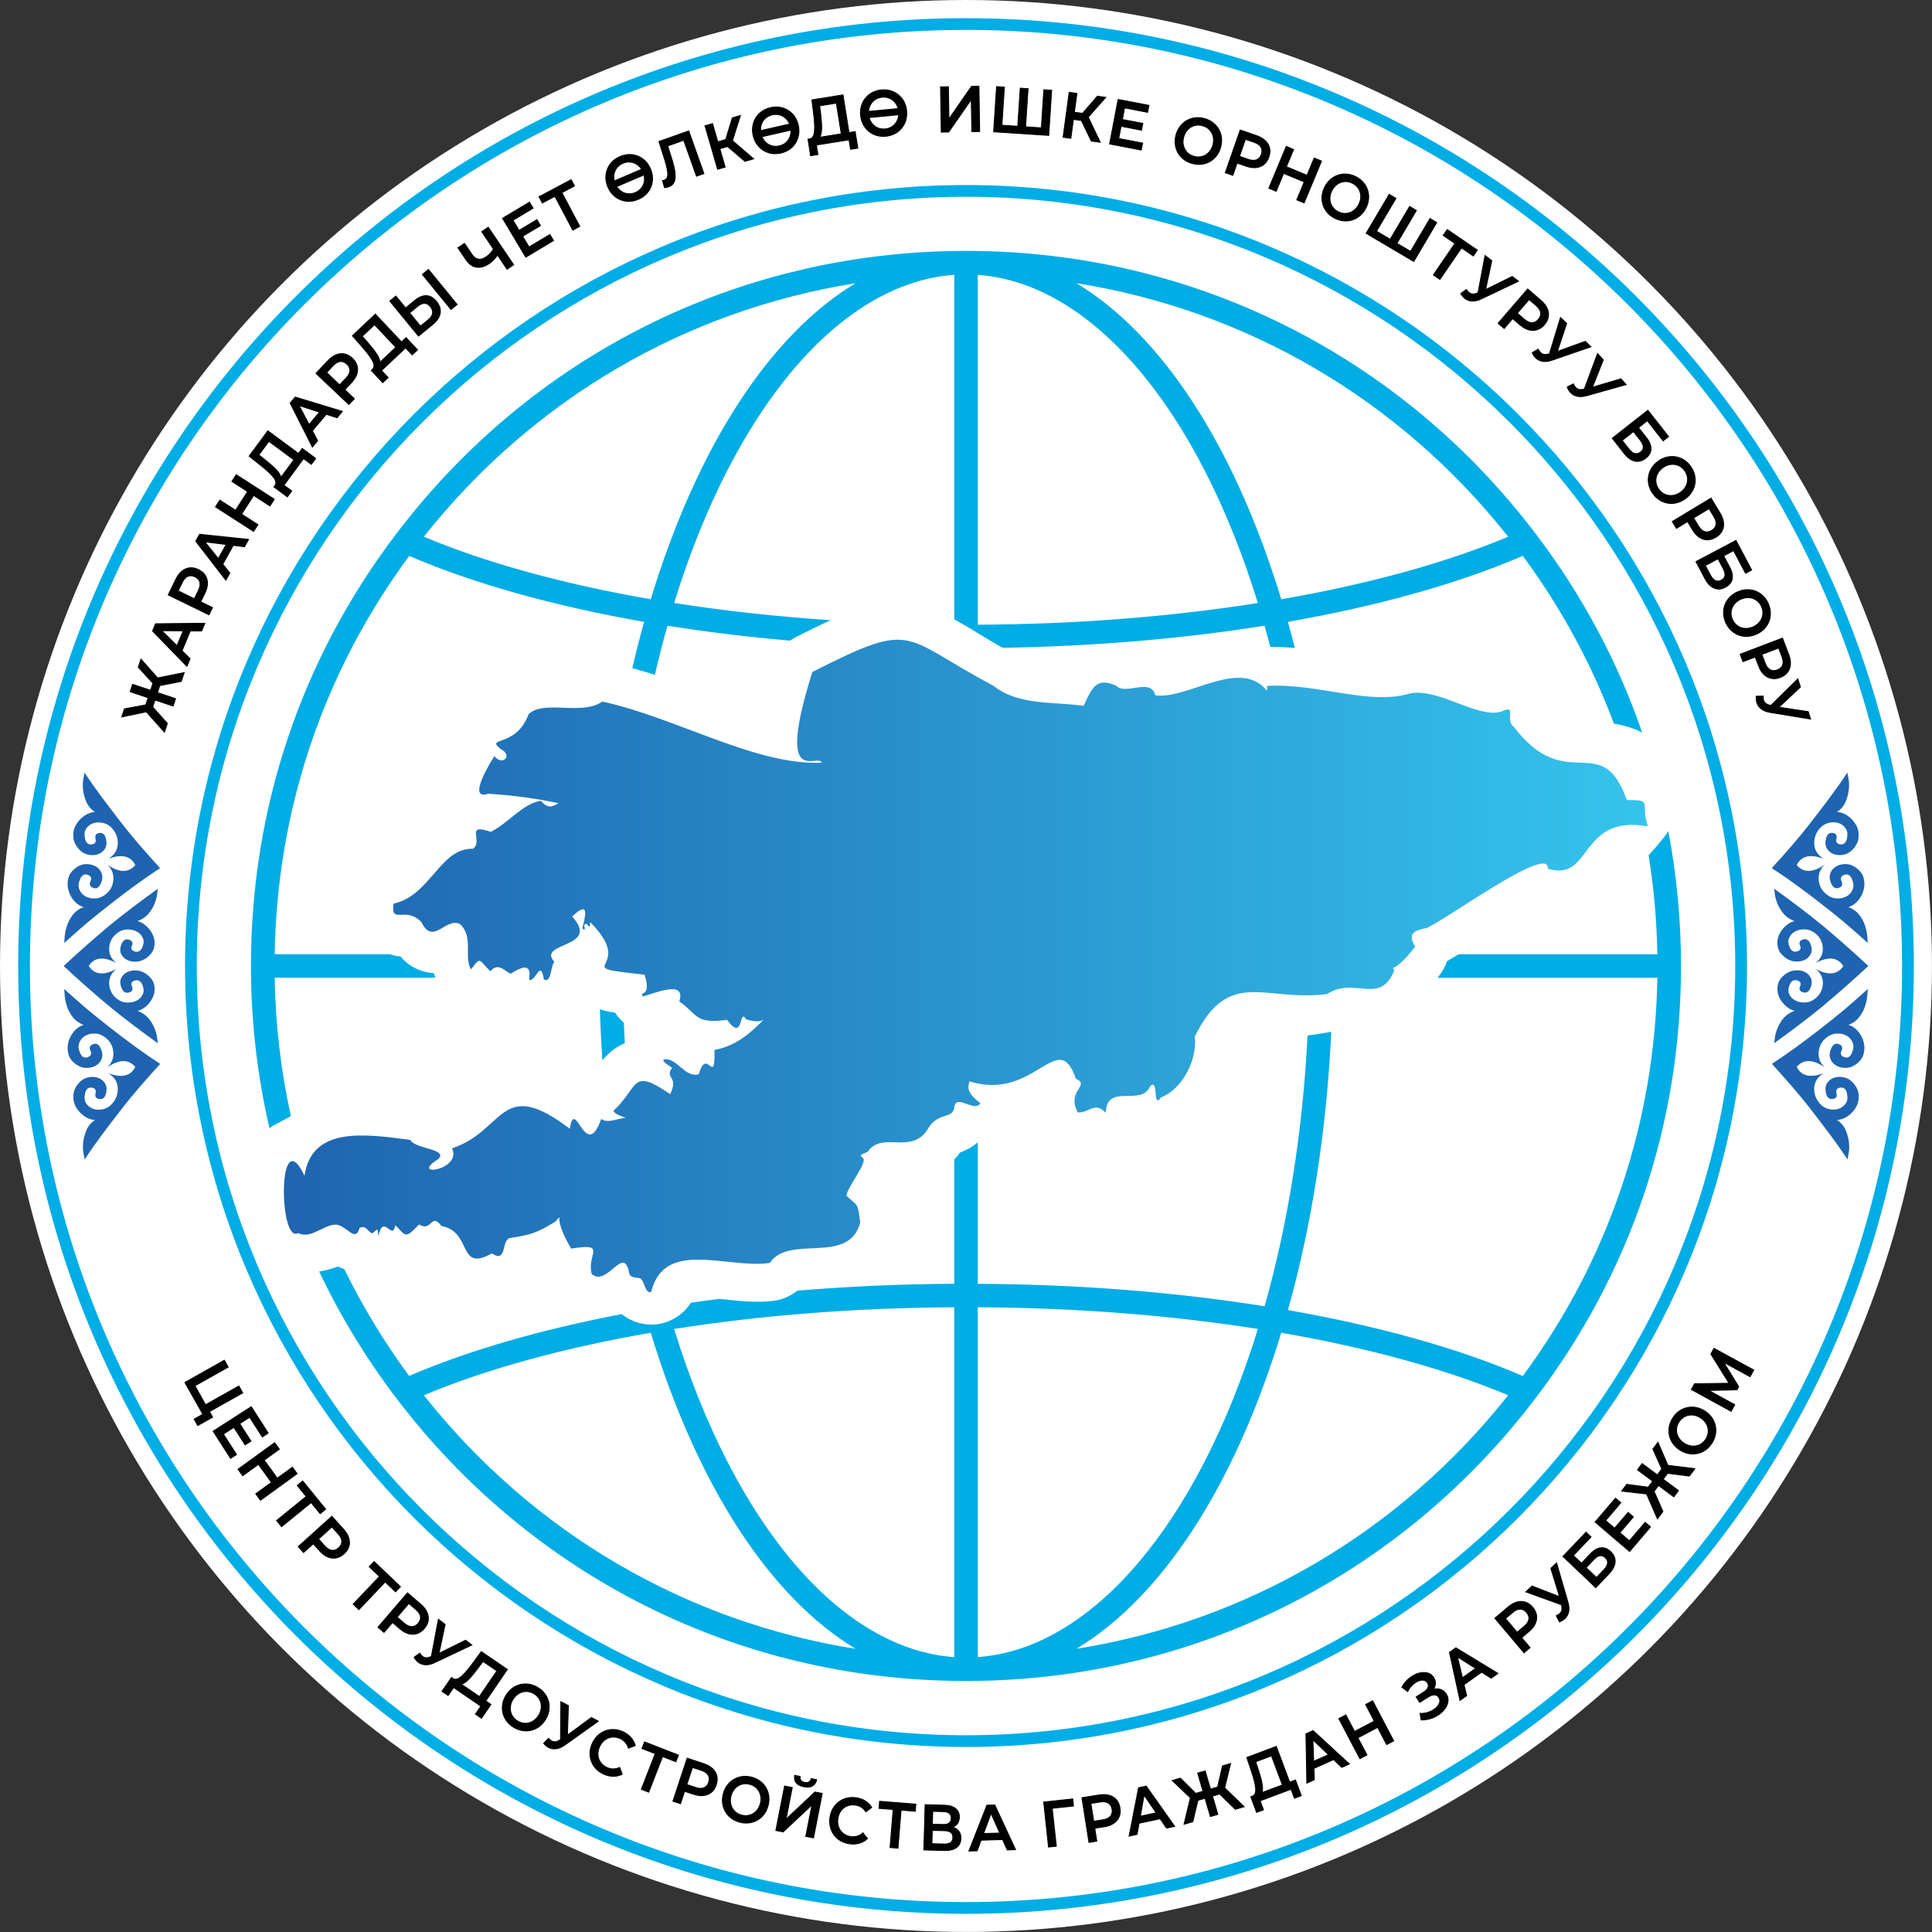 <?xml version="1.0" encoding="UTF-8"?>
<svg id="Layer_1" data-name="Layer 1" xmlns="http://www.w3.org/2000/svg" xmlns:xlink="http://www.w3.org/1999/xlink" viewBox="0 0 566.63 566.63">
  <rect x="0" y="0" width="566.63" height="566.63" fill="#333333" stroke="none"/>
  <defs>
    <style>
      .cls-1 {
        fill: #010101;
      }

      .cls-1, .cls-2, .cls-3, .cls-4, .cls-5 {
        stroke-width: 0px;
      }

      .cls-2 {
        fill: url(#_Безымянный_градиент_6);
      }

      .cls-3 {
        fill: #00ade5;
      }

      .cls-4 {
        fill: #1f64b0;
        fill-rule: evenodd;
      }

      .cls-5 {
        fill: #fff;
      }
    </style>
    <linearGradient id="_Безымянный_градиент_6" data-name="Безымянный градиент 6" x1="83.28" y1="283.31" x2="483.35" y2="283.31" gradientUnits="userSpaceOnUse">
      <stop offset="0" stop-color="#1f64b0"/>
      <stop offset="1" stop-color="#34c4ec"/>
    </linearGradient>
  </defs>
  <circle class="cls-5" cx="283.31" cy="283.31" r="283.31"/>
  <g>
    <g>
      <g>
        <g>
          <path class="cls-1" d="M62.37,415.63l-4.37,2.46-1.06-1.89,2.55-1.43-5.26-9.33,11.58-6.52,1.13,2.01-9.76,5.49,3.12,5.55,9.76-5.49,1.14,2.03-9.76,5.49.92,1.63Z"/>
          <path class="cls-1" d="M57.95,418.27l-1.19-2.11,2.55-1.43-5.26-9.33.11-.06,11.69-6.58,1.26,2.24-.11.06-9.65,5.43,2.99,5.32,9.76-5.49,1.27,2.25-.11.06-9.65,5.43.92,1.63-4.59,2.59ZM57.12,416.25l.93,1.66,4.14-2.33-.92-1.63.11-.06,9.65-5.43-1.01-1.8-9.76,5.49-.06-.11-3.19-5.66.11-.06,9.65-5.43-1-1.79-11.35,6.39,5.26,9.33-2.55,1.43Z"/>
        </g>
        <g>
          <path class="cls-1" d="M69.36,426.59l-1.74,1.12-5.12-7.97,11.18-7.18,4.98,7.75-1.74,1.12-3.71-5.78-2.91,1.87,3.29,5.13-1.71,1.1-3.29-5.13-3.08,1.98,3.85,5.99Z"/>
          <path class="cls-1" d="M67.58,427.89l-.07-.11-5.18-8.07.11-.07,11.29-7.25.07.11,5.05,7.86-1.96,1.26-.07-.11-3.64-5.67-2.69,1.73,3.29,5.13-1.93,1.24-.07-.11-3.22-5.02-2.86,1.84,3.85,5.99-1.96,1.26ZM62.68,419.78l4.98,7.75,1.52-.98-3.85-5.99,3.3-2.12.07.11,3.22,5.02,1.49-.96-3.29-5.13,3.12-2.01.07.11,3.64,5.67,1.52-.98-4.84-7.54-10.96,7.04Z"/>
        </g>
        <g>
          <path class="cls-1" d="M87.14,432.21l-10.76,7.8-1.38-1.9,4.61-3.34-3.83-5.28-4.61,3.34-1.38-1.9,10.76-7.8,1.38,1.9-4.44,3.22,3.83,5.28,4.44-3.22,1.38,1.9Z"/>
          <path class="cls-1" d="M76.36,440.19l-1.53-2.11,4.61-3.34-3.68-5.08-4.61,3.34-1.53-2.11,10.96-7.95,1.53,2.11-4.44,3.22,3.68,5.08,4.44-3.22,1.53,2.11-10.96,7.95ZM75.19,438.14l1.22,1.69,10.55-7.65-1.22-1.69-4.44,3.22-.08-.11-3.91-5.39,4.44-3.22-1.23-1.69-10.55,7.65,1.22,1.69,4.61-3.34.08.11,3.91,5.39-4.61,3.34Z"/>
        </g>
        <g>
          <path class="cls-1" d="M93.9,443.95l-2.64-3.25-8.69,7.06-1.47-1.81,8.69-7.06-2.63-3.23,1.62-1.32,6.73,8.28-1.62,1.32Z"/>
          <path class="cls-1" d="M82.56,447.95l-1.63-2.01.1-.08,8.59-6.98-2.63-3.23,1.82-1.48.08.1,6.81,8.38-1.82,1.48-.08-.1-2.56-3.15-8.69,7.06ZM81.29,445.98l1.3,1.61,8.69-7.06.08.1,2.56,3.15,1.42-1.15-6.57-8.08-1.42,1.15,2.63,3.23-.1.08-8.59,6.98Z"/>
        </g>
        <g>
          <path class="cls-1" d="M102.29,451.06c.26.86.27,1.68.04,2.48-.24.8-.71,1.52-1.44,2.17-.71.64-1.48,1.05-2.3,1.2-.82.16-1.64.06-2.47-.28s-1.6-.93-2.34-1.74l-1.91-2.11-2.85,2.57-1.57-1.74,9.86-8.9,3.48,3.86c.73.81,1.23,1.65,1.49,2.5ZM97.33,454.68c.69.09,1.36-.15,1.98-.72s.94-1.2.92-1.9-.37-1.43-1.05-2.18l-1.84-2.04-3.92,3.54,1.84,2.04c.68.76,1.37,1.18,2.06,1.27Z"/>
          <path class="cls-1" d="M97.82,457.12c-.58,0-1.17-.12-1.75-.37-.84-.35-1.64-.95-2.38-1.77l-1.82-2.02-2.85,2.57-1.74-1.93,10.06-9.08.09.1,3.48,3.86c.74.82,1.25,1.68,1.52,2.55h0c.27.88.28,1.74.04,2.55-.24.82-.74,1.57-1.48,2.23-.73.66-1.52,1.07-2.36,1.23-.26.05-.53.08-.79.08ZM91.89,452.59l1.99,2.21c.72.8,1.49,1.37,2.29,1.71.8.34,1.6.43,2.39.28.8-.15,1.55-.55,2.24-1.17.7-.63,1.18-1.34,1.4-2.11.23-.77.22-1.57-.04-2.4h0c-.26-.83-.75-1.66-1.47-2.45l-3.39-3.76-9.67,8.73,1.4,1.55,2.85-2.57ZM97.6,454.83c-.1,0-.19,0-.29-.02-.72-.09-1.44-.53-2.14-1.31l-1.92-2.13,4.11-3.71,1.92,2.13c.7.78,1.07,1.54,1.08,2.27.02.73-.31,1.41-.96,2-.57.51-1.17.77-1.8.77ZM93.61,451.39l1.75,1.94c.66.73,1.33,1.14,1.99,1.23.64.07,1.28-.15,1.88-.69.6-.54.89-1.15.88-1.8-.02-.66-.36-1.37-1.02-2.1l-1.75-1.94-3.73,3.36Z"/>
        </g>
        <g>
          <path class="cls-1" d="M116.01,466.85l-3.03-2.88-7.72,8.11-1.68-1.6,7.72-8.11-3.02-2.87,1.44-1.51,7.73,7.36-1.44,1.51Z"/>
          <path class="cls-1" d="M105.26,472.26l-1.87-1.78.09-.09,7.63-8.02-3.02-2.87,1.62-1.7.09.09,7.83,7.45-1.62,1.7-3.03-2.88-7.72,8.11ZM103.76,470.47l1.5,1.43,7.72-8.11,3.03,2.88,1.26-1.33-7.54-7.18-1.26,1.33,3.02,2.87-.09.09-7.63,8.02Z"/>
        </g>
        <g>
          <path class="cls-1" d="M125.23,472.84c.37.82.49,1.63.35,2.45s-.52,1.6-1.15,2.34c-.63.73-1.34,1.22-2.13,1.49-.79.26-1.62.27-2.48.03-.86-.24-1.71-.72-2.54-1.43l-2.16-1.86-2.5,2.91-1.78-1.53,8.65-10.08,3.94,3.38c.83.71,1.43,1.48,1.8,2.29ZM120.77,477.06c.7,0,1.32-.32,1.87-.97.55-.64.78-1.31.67-2-.1-.69-.54-1.37-1.32-2.03l-2.08-1.78-3.44,4,2.08,1.78c.78.66,1.51,1,2.21,1Z"/>
          <path class="cls-1" d="M121.04,479.45c-.41,0-.83-.06-1.25-.18-.88-.24-1.75-.73-2.59-1.46l-2.06-1.77-2.5,2.91-1.97-1.69.08-.1,8.74-10.18,4.04,3.47c.84.72,1.46,1.51,1.83,2.34.38.84.5,1.69.36,2.53-.14.84-.53,1.65-1.18,2.4-.64.74-1.37,1.26-2.19,1.52-.43.14-.86.21-1.31.21ZM115.1,475.68l2.26,1.94c.81.7,1.65,1.17,2.49,1.4.83.23,1.64.22,2.41-.03.77-.25,1.47-.74,2.07-1.45.62-.72.99-1.48,1.12-2.28.13-.79.01-1.59-.34-2.38-.36-.79-.95-1.55-1.76-2.25l-3.84-3.3-8.48,9.89,1.58,1.36,2.5-2.91ZM120.76,477.19c-.73,0-1.5-.35-2.29-1.03l-2.18-1.87,3.6-4.2,2.18,1.87c.8.68,1.25,1.39,1.36,2.11.11.73-.12,1.43-.7,2.1-.57.67-1.24,1.01-1.97,1.01h0ZM116.66,474.27l1.98,1.7c.75.64,1.46.97,2.12.97h0c.66,0,1.25-.31,1.78-.92.52-.61.74-1.25.64-1.9-.1-.66-.53-1.31-1.28-1.95l-1.98-1.7-3.27,3.81Z"/>
        </g>
        <g>
          <path class="cls-1" d="M138.38,482.46l-10.88,5.16c-.96.46-1.85.67-2.67.64-.82-.03-1.54-.28-2.16-.76-.5-.38-.9-.87-1.22-1.46l1.64-1.18c.29.43.56.74.82.94.6.46,1.35.52,2.24.16l.35-.13,2.05-10.92,1.99,1.53-1.79,8.46,7.8-3.85,1.83,1.41Z"/>
          <path class="cls-1" d="M124.98,488.4c-.05,0-.1,0-.15,0-.84-.03-1.59-.3-2.23-.79-.51-.39-.93-.9-1.25-1.5l-.05-.1,1.83-1.33.08.11c.28.42.55.72.79.91.57.44,1.26.48,2.11.15l.29-.11,2.08-11.06,2.22,1.7-1.76,8.28,7.63-3.76,2.06,1.58-.19.09-10.88,5.16c-.91.44-1.78.66-2.57.66ZM121.63,486.08c.3.53.68.98,1.13,1.32.6.46,1.3.7,2.08.73.05,0,.1,0,.14,0,.75,0,1.58-.21,2.46-.63l10.69-5.07-1.6-1.23-7.97,3.93,1.83-8.64-1.76-1.35-2.02,10.79-.42.16c-.94.37-1.73.3-2.36-.18-.25-.19-.51-.48-.78-.86l-1.44,1.04Z"/>
        </g>
        <g>
          <path class="cls-1" d="M144,499.9l-2.77,4.06-1.79-1.22,1.6-2.34-7.99-5.46-1.6,2.34-1.8-1.23,2.79-4.05.45.31c.68.42,1.48.22,2.42-.59.94-.81,2.06-2.11,3.38-3.91l2.5-3.4,7.64,5.22-6.32,9.25,1.5,1.03ZM137.5,492.48c-.82.83-1.55,1.32-2.19,1.48l5.29,3.61,5.14-7.52-4.08-2.79-1.4,1.89c-1.02,1.39-1.94,2.5-2.75,3.33Z"/>
          <path class="cls-1" d="M141.26,504.14l-2-1.37.07-.11,1.52-2.23-7.78-5.32-1.6,2.34-2.02-1.38,2.93-4.26.55.38c.62.38,1.37.2,2.26-.58.93-.8,2.06-2.11,3.36-3.89l2.57-3.5.1.07,7.75,5.29-.07.11-6.24,9.14,1.5,1.03-.07.11-2.85,4.17ZM139.62,502.71l1.57,1.08,2.63-3.85-1.5-1.03.07-.11,6.24-9.14-7.43-5.08-2.42,3.3c-1.31,1.8-2.46,3.12-3.4,3.93-.98.84-1.84,1.05-2.57.6l-.35-.24-2.64,3.84,1.59,1.09,1.6-2.34,8.21,5.61-.07.11-1.52,2.23ZM140.62,497.75l-5.63-3.85.28-.07c.62-.15,1.33-.64,2.13-1.45h0c.81-.82,1.73-1.94,2.74-3.31l1.48-1.99,4.29,2.93-.07.11-5.21,7.63ZM135.6,494.01l4.96,3.39,4.99-7.31-3.87-2.64-1.33,1.79c-1.02,1.38-1.95,2.51-2.76,3.34h0c-.72.73-1.39,1.22-1.99,1.43Z"/>
        </g>
        <g>
          <path class="cls-1" d="M148.17,504.09c-.59-1.03-.87-2.15-.84-3.35.03-1.2.37-2.35,1.03-3.46.66-1.11,1.51-1.96,2.55-2.56,1.04-.6,2.16-.88,3.34-.86,1.19.02,2.34.36,3.44,1.02,1.1.66,1.95,1.5,2.54,2.54.59,1.03.87,2.15.85,3.34-.03,1.19-.37,2.35-1.04,3.47-.67,1.12-1.52,1.98-2.55,2.57-1.04.59-2.15.87-3.34.85-1.19-.02-2.34-.36-3.44-1.02-1.11-.66-1.95-1.5-2.54-2.54ZM154.08,505.42c.78,0,1.52-.21,2.22-.62.7-.42,1.27-1.01,1.72-1.77.45-.76.7-1.55.73-2.36s-.13-1.56-.51-2.25-.92-1.25-1.65-1.68c-.72-.43-1.48-.65-2.26-.65-.78,0-1.52.21-2.22.62-.7.42-1.27,1.01-1.72,1.77-.45.76-.7,1.55-.73,2.36-.04.81.13,1.56.51,2.25.37.69.92,1.25,1.65,1.68s1.48.65,2.26.65Z"/>
          <path class="cls-1" d="M154.28,507.78s-.09,0-.13,0c-1.21-.02-2.39-.37-3.51-1.04-1.12-.67-1.99-1.54-2.59-2.58h0c-.6-1.05-.89-2.2-.86-3.42.03-1.21.38-2.4,1.05-3.52.67-1.12,1.54-2,2.6-2.6,1.06-.61,2.22-.9,3.41-.88,1.21.02,2.38.37,3.51,1.04,1.12.67,1.99,1.54,2.59,2.59s.89,2.19.86,3.41c-.03,1.21-.38,2.4-1.06,3.53-.67,1.13-1.55,2.01-2.6,2.61-1.01.58-2.11.87-3.28.87ZM154.12,493.99c-1.11,0-2.17.28-3.15.84-1.02.58-1.86,1.43-2.5,2.51-.65,1.09-.99,2.23-1.01,3.4-.03,1.17.25,2.27.82,3.28h0c.57,1.01,1.41,1.85,2.49,2.49,1.08.64,2.22.98,3.38,1,1.15.02,2.26-.26,3.27-.83,1.01-.58,1.86-1.42,2.51-2.52.65-1.09,1-2.24,1.02-3.41.02-1.17-.26-2.27-.83-3.27-.57-1.01-1.41-1.85-2.49-2.49-1.08-.64-2.22-.98-3.38-1-.04,0-.09,0-.13,0ZM154.08,505.55h0c-.8,0-1.58-.23-2.32-.67-.74-.44-1.31-1.02-1.69-1.73-.38-.7-.56-1.48-.53-2.31.04-.83.29-1.64.75-2.42.46-.78,1.06-1.39,1.77-1.81.71-.43,1.48-.64,2.28-.64h0c.8,0,1.58.23,2.33.67.74.44,1.31,1.02,1.69,1.72s.56,1.48.53,2.32c-.04.83-.29,1.64-.75,2.42-.46.78-1.06,1.39-1.77,1.81-.71.43-1.48.64-2.28.64ZM154.08,505.29h0c.75,0,1.47-.2,2.15-.61.67-.4,1.24-.98,1.68-1.72.44-.74.68-1.51.71-2.3.04-.78-.13-1.52-.49-2.18-.36-.66-.9-1.21-1.6-1.63-.7-.42-1.44-.63-2.19-.63h0c-.75,0-1.47.2-2.14.61-.68.41-1.24.99-1.68,1.72-.44.74-.68,1.51-.71,2.3-.04.78.13,1.52.49,2.18.36.66.9,1.21,1.6,1.63.7.42,1.44.63,2.19.63Z"/>
        </g>
        <g>
          <path class="cls-1" d="M175.49,504.81l-9.81,6.99c-.86.62-1.7.99-2.51,1.1-.81.11-1.56-.01-2.26-.37-.55-.29-1.04-.7-1.46-1.23l1.4-1.45c.36.37.69.63.98.78.67.35,1.42.27,2.23-.23l.32-.2.1-11.11,2.22,1.16-.28,8.64,7.01-5.15,2.05,1.07Z"/>
          <path class="cls-1" d="M162.6,513.06c-.62,0-1.2-.14-1.75-.43-.57-.3-1.07-.72-1.5-1.26l-.07-.09,1.58-1.63.09.1c.35.36.67.62.94.76.64.33,1.32.26,2.11-.23l.26-.16.1-11.25,2.48,1.29v.08s-.28,8.38-.28,8.38l6.86-5.04,2.31,1.2-9.98,7.11c-.88.63-1.74,1.01-2.57,1.12-.2.03-.4.04-.59.04ZM159.63,511.3c.39.47.84.84,1.34,1.11.67.35,1.41.47,2.18.36.79-.11,1.61-.47,2.45-1.08l9.64-6.87-1.79-.93-7.16,5.26.29-8.83-1.97-1.02-.1,10.97-.38.23c-.85.52-1.65.6-2.36.23-.28-.14-.58-.38-.91-.71l-1.23,1.27Z"/>
        </g>
        <g>
          <path class="cls-1" d="M174.24,518.08c-.69-.96-1.09-2.03-1.19-3.22-.1-1.19.12-2.37.66-3.56.54-1.19,1.29-2.13,2.26-2.83.97-.7,2.04-1.11,3.22-1.22,1.18-.11,2.35.1,3.51.62.94.43,1.72.99,2.34,1.69.62.7,1.05,1.5,1.29,2.4l-2,.74c-.4-1.32-1.21-2.26-2.43-2.81-.79-.36-1.58-.5-2.37-.42s-1.5.36-2.15.85c-.64.49-1.15,1.14-1.52,1.96-.37.82-.53,1.63-.47,2.43.06.8.32,1.53.78,2.18s1.08,1.15,1.87,1.51c1.21.55,2.45.54,3.72-.04l.75,2.01c-.83.41-1.72.61-2.66.61-.94-.01-1.88-.23-2.82-.66-1.16-.53-2.09-1.27-2.78-2.23Z"/>
          <path class="cls-1" d="M179.9,521.1h-.06c-.95-.01-1.92-.24-2.87-.67-1.18-.53-2.13-1.3-2.83-2.27-.7-.98-1.11-2.08-1.22-3.29-.1-1.2.12-2.42.67-3.62.55-1.2,1.32-2.17,2.3-2.88.98-.71,2.08-1.13,3.28-1.24,1.19-.11,2.4.1,3.57.64.95.43,1.75,1.01,2.38,1.72.63.71,1.07,1.53,1.32,2.45l.03.11-2.24.83-.04-.13c-.39-1.28-1.18-2.2-2.36-2.73-.76-.35-1.54-.49-2.3-.41-.76.08-1.46.35-2.08.82-.62.47-1.12,1.11-1.48,1.91-.36.8-.52,1.59-.46,2.37.05.78.31,1.49.75,2.11.44.62,1.05,1.12,1.82,1.46,1.17.53,2.39.52,3.61-.04l.13-.06.84,2.25-.1.05c-.83.41-1.72.62-2.66.62ZM179.79,507.36c-.2,0-.4,0-.6.03-1.15.11-2.21.51-3.15,1.19s-1.69,1.62-2.22,2.78c-.53,1.16-.74,2.34-.64,3.49.1,1.16.49,2.22,1.17,3.16.68.94,1.59,1.67,2.73,2.19.92.42,1.85.64,2.77.64.02,0,.04,0,.06,0,.86,0,1.68-.18,2.44-.54l-.66-1.77c-1.26.54-2.5.53-3.7-.02-.81-.37-1.45-.89-1.92-1.55-.47-.66-.74-1.42-.8-2.24-.06-.82.1-1.66.48-2.5.38-.83.9-1.51,1.56-2.01.66-.5,1.4-.79,2.21-.87.81-.08,1.63.06,2.43.43,1.2.55,2.03,1.48,2.45,2.76l1.76-.65c-.24-.83-.65-1.58-1.23-2.23-.61-.68-1.38-1.24-2.3-1.66-.94-.43-1.89-.64-2.85-.64Z"/>
        </g>
        <g>
          <path class="cls-1" d="M198.22,516.7l-3.9-1.52-4.06,10.44-2.17-.84,4.06-10.44-3.88-1.51.76-1.95,9.95,3.87-.76,1.95Z"/>
          <path class="cls-1" d="M190.33,525.79l-2.41-.94.05-.12,4.02-10.32-3.88-1.51.05-.12.81-2.07,10.19,3.97-.05.12-.81,2.07-3.9-1.52-4.06,10.44ZM188.26,524.7l1.93.75,4.06-10.44,3.9,1.52.67-1.7-9.71-3.78-.67,1.71,3.88,1.51-.05.12-4.02,10.32Z"/>
        </g>
        <g>
          <path class="cls-1" d="M208.99,518.72c.65.62,1.07,1.33,1.26,2.14.19.81.13,1.68-.17,2.6-.3.91-.77,1.64-1.41,2.18-.64.54-1.4.87-2.29.97s-1.85-.01-2.89-.36l-2.71-.89-1.2,3.64-2.23-.74,4.17-12.62,4.93,1.63c1.04.34,1.88.82,2.54,1.44ZM206.47,524.33c.65-.27,1.1-.8,1.37-1.61.27-.8.22-1.51-.14-2.1s-1.02-1.06-1.99-1.38l-2.6-.86-1.66,5.01,2.6.86c.97.32,1.78.35,2.42.08Z"/>
          <path class="cls-1" d="M199.67,529.17l-2.47-.82.04-.12,4.21-12.74,5.05,1.67c1.05.35,1.92.84,2.58,1.47h0c.67.63,1.1,1.37,1.3,2.2.19.83.13,1.73-.18,2.67-.31.93-.79,1.69-1.44,2.24-.65.56-1.45.89-2.36,1-.9.11-1.89-.02-2.95-.36l-2.58-.85-1.2,3.64ZM197.52,528.19l1.98.65,1.2-3.64,2.83.93c1.02.34,1.97.46,2.84.35.86-.1,1.61-.42,2.22-.94.61-.53,1.07-1.24,1.37-2.13.3-.9.35-1.75.17-2.53-.18-.78-.59-1.48-1.22-2.07h0c-.64-.6-1.47-1.07-2.49-1.41l-4.81-1.59-4.09,12.37ZM205.49,524.64c-.45,0-.94-.09-1.49-.27l-2.73-.9,1.74-5.26,2.73.9c1,.33,1.69.81,2.06,1.43.38.63.43,1.37.15,2.21-.28.84-.76,1.41-1.44,1.69h0c-.31.13-.65.19-1.03.19ZM201.61,523.3l2.48.82c.93.31,1.72.34,2.33.08h0c.61-.25,1.04-.76,1.29-1.53.25-.76.21-1.44-.13-2-.34-.57-.99-1.01-1.92-1.32l-2.48-.82-1.58,4.76Z"/>
        </g>
        <g>
          <path class="cls-1" d="M213.81,532.7c-.85-.83-1.43-1.83-1.73-2.99-.3-1.16-.29-2.36.04-3.61.33-1.25.91-2.3,1.75-3.16s1.83-1.44,2.98-1.75c1.15-.31,2.35-.29,3.59.03,1.24.33,2.29.91,3.14,1.74.85.83,1.43,1.83,1.73,2.98.3,1.15.29,2.36-.04,3.62-.33,1.26-.92,2.32-1.75,3.17s-1.83,1.43-2.97,1.74c-1.15.31-2.35.29-3.59-.03s-2.29-.91-3.14-1.74ZM219.85,532.34c.75-.21,1.41-.62,1.96-1.21.55-.59.94-1.32,1.17-2.18.23-.86.24-1.68.05-2.47s-.56-1.46-1.11-2.02c-.55-.56-1.23-.94-2.04-1.16-.81-.21-1.6-.21-2.35,0-.75.21-1.41.62-1.96,1.21-.55.59-.94,1.32-1.17,2.17-.23.86-.24,1.68-.05,2.47s.56,1.46,1.11,2.02c.55.56,1.23.94,2.04,1.16.81.21,1.6.21,2.35,0Z"/>
          <path class="cls-1" d="M218.85,534.82c-.63,0-1.28-.09-1.93-.26-1.26-.33-2.33-.93-3.2-1.77h0c-.86-.85-1.46-1.87-1.76-3.05-.31-1.18-.3-2.41.04-3.68.33-1.26.93-2.35,1.78-3.22.85-.87,1.87-1.47,3.04-1.78,1.17-.31,2.4-.3,3.66.03,1.26.33,2.34.93,3.2,1.77.86.85,1.45,1.87,1.77,3.04.31,1.17.3,2.41-.04,3.69-.34,1.28-.94,2.36-1.78,3.23-.85.87-1.87,1.46-3.03,1.77-.56.15-1.14.22-1.73.22ZM213.9,532.6c.83.81,1.87,1.39,3.08,1.71,1.21.32,2.4.33,3.52.03,1.12-.3,2.1-.87,2.92-1.7.81-.83,1.39-1.88,1.72-3.11.32-1.23.34-2.43.04-3.55-.3-1.13-.87-2.11-1.7-2.92-.83-.81-1.87-1.39-3.08-1.71-1.21-.32-2.4-.33-3.52-.03-1.12.3-2.1.88-2.92,1.71-.82.84-1.39,1.88-1.71,3.1-.32,1.22-.33,2.41-.04,3.55.3,1.13.87,2.12,1.7,2.93h0ZM218.7,532.63c-.4,0-.82-.05-1.23-.16-.83-.22-1.54-.62-2.1-1.19-.56-.57-.95-1.27-1.14-2.08-.19-.81-.17-1.66.06-2.53.23-.88.64-1.63,1.2-2.23.57-.61,1.25-1.03,2.02-1.25.77-.22,1.59-.22,2.42,0,.83.22,1.54.62,2.1,1.19.56.57.95,1.27,1.14,2.08.19.81.17,1.66-.06,2.53-.23.87-.63,1.62-1.2,2.23-.57.61-1.25,1.03-2.02,1.25h0c-.39.11-.78.16-1.19.16ZM218.69,523.28c-.38,0-.75.05-1.12.15-.73.21-1.37.6-1.9,1.18-.53.57-.92,1.28-1.14,2.12-.22.83-.24,1.64-.05,2.41.18.76.54,1.42,1.08,1.96.53.54,1.2.92,1.99,1.12.79.21,1.55.21,2.28,0h0c.73-.21,1.37-.6,1.9-1.17.54-.57.92-1.29,1.14-2.12s.24-1.64.05-2.41c-.18-.76-.54-1.42-1.07-1.96-.53-.54-1.2-.92-1.99-1.12-.39-.1-.78-.16-1.17-.16Z"/>
        </g>
        <g>
          <path class="cls-1" d="M230.09,523.82l2.26.44-1.82,9.26,8.47-7.95,2.14.42-2.56,13.04-2.26-.44,1.81-9.24-8.47,7.93-2.14-.42,2.56-13.04ZM233.5,522.86c-.45-.56-.59-1.29-.43-2.17l1.61.32c-.08.46,0,.84.22,1.14.22.3.59.5,1.11.61.51.1.93.05,1.27-.14s.56-.52.66-.97l1.59.31c-.18.87-.59,1.48-1.23,1.84-.64.36-1.48.43-2.53.23-1.06-.21-1.82-.6-2.26-1.16Z"/>
          <path class="cls-1" d="M238.69,539.18l-2.52-.49.03-.13,1.74-8.84-8.22,7.7-2.33-.46.03-.13,2.58-13.16,2.52.49-.03.13-1.74,8.86,8.23-7.72,2.33.46-.03.13-2.58,13.16ZM236.48,538.48l2.01.4,2.51-12.78-1.95-.38-8.71,8.18,1.87-9.52-2.01-.39-2.51,12.78,1.95.38,8.71-8.16-1.86,9.5ZM236.83,524.26c-.34,0-.7-.04-1.09-.11-1.09-.21-1.88-.62-2.34-1.21-.47-.59-.62-1.36-.46-2.28l.02-.13,1.86.37-.02.12c-.07.43-.01.77.19,1.05.2.27.55.46,1.03.56.47.09.87.05,1.18-.12.31-.17.5-.46.6-.89l.03-.12,1.84.36-.03.13c-.19.9-.63,1.55-1.3,1.92-.42.24-.93.36-1.53.36ZM233.18,520.84c-.12.78.03,1.44.42,1.94h0c.42.54,1.16.91,2.19,1.11,1.01.2,1.84.13,2.44-.21.58-.32.95-.86,1.14-1.62l-1.34-.26c-.12.43-.35.74-.69.94-.36.21-.82.26-1.36.15-.55-.11-.95-.33-1.19-.66-.22-.3-.31-.68-.26-1.12l-1.36-.27Z"/>
        </g>
        <g>
          <path class="cls-1" d="M245.87,539.43c-.94-.72-1.63-1.63-2.07-2.74-.44-1.11-.57-2.3-.4-3.6.17-1.29.62-2.41,1.35-3.36s1.63-1.65,2.73-2.09c1.1-.45,2.28-.58,3.54-.41,1.03.14,1.94.45,2.73.94.8.49,1.44,1.13,1.92,1.93l-1.7,1.28c-.76-1.15-1.81-1.82-3.13-2-.86-.12-1.65-.02-2.39.28-.73.3-1.34.78-1.81,1.43-.48.65-.78,1.42-.9,2.31-.12.89-.04,1.71.25,2.47.29.75.74,1.37,1.37,1.86.63.49,1.37.79,2.22.9,1.32.18,2.51-.19,3.55-1.11l1.3,1.71c-.68.64-1.47,1.08-2.38,1.34s-1.87.32-2.89.18c-1.26-.17-2.36-.62-3.3-1.34Z"/>
          <path class="cls-1" d="M250.21,540.97c-.34,0-.7-.02-1.06-.07-1.28-.17-2.41-.63-3.37-1.36h0c-.95-.73-1.66-1.67-2.11-2.8-.45-1.12-.58-2.36-.4-3.66.18-1.31.64-2.46,1.37-3.42.73-.96,1.67-1.68,2.78-2.13,1.11-.45,2.33-.59,3.61-.42,1.04.14,1.97.46,2.78.96.81.5,1.47,1.16,1.97,1.97l.06.1-1.91,1.44-.08-.11c-.74-1.11-1.76-1.77-3.04-1.94-.83-.11-1.61-.02-2.32.27-.71.29-1.3.76-1.76,1.39-.46.63-.75,1.39-.87,2.25s-.04,1.67.24,2.4c.28.73.72,1.34,1.32,1.81.61.47,1.33.77,2.16.88,1.27.17,2.44-.19,3.45-1.08l.1-.09,1.45,1.91-.09.08c-.69.65-1.51,1.11-2.43,1.37-.6.17-1.23.26-1.89.26ZM245.95,539.33c.92.7,2.01,1.14,3.24,1.31,1,.14,1.96.07,2.84-.18.84-.24,1.59-.66,2.24-1.24l-1.14-1.5c-1.05.87-2.25,1.23-3.55,1.05-.88-.12-1.65-.43-2.29-.93-.64-.5-1.12-1.15-1.41-1.92-.29-.77-.38-1.62-.26-2.53.12-.91.43-1.71.92-2.37.49-.67,1.11-1.16,1.87-1.47.75-.31,1.58-.41,2.45-.29,1.31.18,2.37.83,3.15,1.94l1.5-1.13c-.47-.73-1.08-1.33-1.82-1.78-.78-.48-1.68-.79-2.68-.93-1.24-.17-2.4-.03-3.48.4-1.07.43-1.97,1.12-2.68,2.05s-1.15,2.04-1.32,3.3c-.17,1.26-.04,2.45.39,3.53.43,1.08,1.11,1.98,2.03,2.69h0Z"/>
        </g>
        <g>
          <path class="cls-1" d="M268.44,531.22l-4.17-.34-.9,11.16-2.32-.19.9-11.16-4.15-.33.17-2.08,10.64.86-.17,2.08Z"/>
          <path class="cls-1" d="M263.49,542.19l-2.58-.21v-.13s.9-11.03.9-11.03l-4.15-.33.19-2.34,10.9.88-.19,2.34-4.17-.34-.9,11.16ZM261.19,541.75l2.06.17.9-11.16,4.17.34.15-1.82-10.38-.84-.15,1.82,4.15.33v.13s-.9,11.03-.9,11.03Z"/>
        </g>
        <g>
          <path class="cls-1" d="M281.24,537.11c.41.56.6,1.26.57,2.08-.03,1.16-.47,2.06-1.3,2.68s-2.03.91-3.58.87l-5.99-.17.37-13.28,5.64.16c1.42.04,2.52.37,3.29.99.78.62,1.15,1.47,1.12,2.56-.02.7-.2,1.29-.53,1.79s-.8.87-1.41,1.12c.8.25,1.4.66,1.81,1.22ZM279.46,538.93c.04-1.29-.77-1.96-2.43-2.01l-3.6-.1-.11,3.91,3.6.1c1.66.05,2.51-.59,2.54-1.9ZM273.47,535.02l3.14.09c.76.02,1.34-.12,1.74-.43s.62-.77.63-1.39c.02-.62-.17-1.1-.55-1.43-.39-.33-.96-.51-1.72-.53l-3.14-.09-.11,3.78Z"/>
          <path class="cls-1" d="M277.23,542.86c-.1,0-.2,0-.3,0l-6.11-.17v-.13s.38-13.41.38-13.41l5.77.16c1.44.04,2.57.38,3.37,1.01.81.64,1.2,1.54,1.17,2.66-.02.72-.21,1.34-.55,1.86-.29.43-.68.78-1.17,1.03.67.26,1.2.65,1.57,1.16h0c.42.58.62,1.31.6,2.16-.04,1.2-.49,2.14-1.36,2.78-.8.6-1.93.9-3.36.9ZM271.08,542.44l5.86.16c1.51.05,2.69-.24,3.5-.84.8-.59,1.22-1.46,1.25-2.58.02-.79-.16-1.46-.55-2h0c-.39-.54-.97-.93-1.74-1.17l-.34-.11.33-.14c.58-.24,1.03-.6,1.35-1.07.32-.47.49-1.05.51-1.72.03-1.04-.33-1.87-1.07-2.45-.75-.6-1.83-.92-3.21-.96l-5.51-.15-.37,13.02ZM277.08,540.96c-.06,0-.11,0-.17,0l-3.73-.11.12-4.17,3.73.1c.86.02,1.5.22,1.93.57.44.36.65.89.63,1.57-.02.7-.26,1.22-.71,1.56-.42.31-1.02.47-1.79.47ZM273.44,540.6l3.48.1c.79.02,1.4-.12,1.8-.41.4-.3.6-.74.61-1.36h0c.02-.61-.16-1.06-.53-1.37-.38-.31-.98-.49-1.77-.51l-3.48-.1-.1,3.65ZM276.75,535.24s-.1,0-.15,0l-3.27-.09.11-4.03,3.27.09c.78.02,1.39.21,1.8.56.42.36.62.87.6,1.53-.02.66-.25,1.16-.69,1.49-.4.3-.96.45-1.67.45ZM273.6,534.89l3.01.08c.72.03,1.28-.11,1.66-.4.37-.28.57-.7.58-1.29.02-.59-.15-1.02-.51-1.33-.36-.31-.91-.48-1.64-.5l-3.01-.08-.1,3.52Z"/>
        </g>
        <g>
          <path class="cls-1" d="M294.04,539.53l-6.31.18-1.15,3.11-2.42.07,5.29-13.45,2.31-.07,6.08,13.12-2.45.07-1.35-3.04ZM293.21,537.61l-2.55-5.74-2.19,5.87,4.74-.14Z"/>
          <path class="cls-1" d="M283.97,543.02l.07-.18,5.32-13.53,2.48-.07.04.08,6.17,13.29-2.73.08-1.35-3.04-6.13.18-1.15,3.11-2.7.08ZM289.54,529.57l-5.19,13.18,2.13-.06,1.15-3.11,6.48-.19,1.35,3.04,2.17-.06-5.96-12.86-2.14.06ZM288.28,537.89l2.37-6.35,2.76,6.2-5.13.15ZM290.67,532.22l-2.01,5.4,4.36-.13-2.34-5.27Z"/>
        </g>
        <g>
          <path class="cls-1" d="M314.82,529.68l-6.22.66,1.2,11.13-2.29.24-1.4-13.21,8.52-.9.2,2.08Z"/>
          <path class="cls-1" d="M307.39,541.86v-.13s-1.43-13.34-1.43-13.34l8.78-.93.23,2.34-6.22.66,1.2,11.13-2.55.27ZM306.24,528.62l1.37,12.96,2.04-.22-1.2-11.13,6.22-.66-.18-1.82-8.26.88Z"/>
        </g>
        <g>
          <path class="cls-1" d="M325.35,526.54c.86.25,1.56.69,2.1,1.32.54.63.88,1.43,1.03,2.39.15.95.07,1.81-.25,2.58-.32.77-.85,1.41-1.59,1.91-.74.5-1.65.84-2.73,1.01l-2.81.44.6,3.79-2.32.37-2.07-13.13,5.13-.81c1.08-.17,2.05-.13,2.91.12ZM325.67,532.68c.45-.53.61-1.22.48-2.06-.13-.84-.49-1.44-1.09-1.81s-1.4-.47-2.4-.31l-2.71.43.82,5.21,2.71-.43c1.01-.16,1.74-.51,2.19-1.04Z"/>
          <path class="cls-1" d="M319.27,540.51l-2.11-13.38,5.26-.83c1.1-.17,2.09-.13,2.97.12.88.26,1.61.71,2.16,1.36.55.65.91,1.48,1.06,2.46.15.97.07,1.86-.26,2.65-.32.79-.87,1.46-1.64,1.97-.75.51-1.69.86-2.79,1.03l-2.69.42.6,3.79-2.57.41ZM317.46,527.34l2.03,12.87,2.06-.33-.6-3.79,2.94-.46c1.06-.17,1.96-.5,2.68-.99.72-.49,1.24-1.11,1.54-1.86.3-.75.39-1.59.24-2.52-.15-.93-.48-1.72-1.01-2.33-.52-.61-1.2-1.04-2.03-1.28-.84-.24-1.8-.28-2.86-.11l-5,.79ZM320.67,534.29l-.86-5.47,2.84-.45c1.04-.16,1.87-.05,2.49.33.63.39,1.01,1.03,1.15,1.9.14.87-.03,1.6-.51,2.16h0c-.47.55-1.23.92-2.27,1.08l-2.84.45ZM320.1,529.04l.78,4.96,2.58-.41c.97-.15,1.68-.49,2.11-.99.43-.51.58-1.15.45-1.95-.12-.79-.47-1.37-1.03-1.72-.56-.35-1.34-.45-2.32-.3l-2.58.41Z"/>
        </g>
        <g>
          <path class="cls-1" d="M340.25,533.41l-6.17,1.32-.57,3.27-2.36.51,2.78-14.18,2.26-.48,8.35,11.8-2.4.51-1.88-2.74ZM339.09,531.67l-3.54-5.18-1.09,6.17,4.64-.99Z"/>
          <path class="cls-1" d="M330.98,538.67l.04-.19,2.79-14.26,2.42-.52.05.07,8.46,11.96-2.67.57-1.88-2.74-6,1.28-.57,3.27-.09.02-2.56.55ZM334.03,524.43l-2.72,13.91,2.09-.45.57-3.27.09-.02,6.26-1.34,1.88,2.74,2.12-.45-8.19-11.57-2.09.45ZM334.29,532.83l1.18-6.67,3.83,5.6-5.01,1.07ZM335.62,526.83l-1.01,5.67,4.26-.91-3.25-4.76Z"/>
        </g>
        <g>
          <path class="cls-1" d="M357.7,526.16l-2.08.61,1.57,5.38-2.2.64-1.57-5.38-2.08.61-1.5,6.27-2.6.76,1.87-7.76-5.33-5.07,2.39-.7,4.52,4.48,2.13-.62-1.56-5.34,2.2-.64,1.56,5.34,2.09-.61,1.42-6.21,2.39-.7-1.75,7.15,5.73,5.53-2.6.76-4.61-4.49Z"/>
          <path class="cls-1" d="M347.08,535.22l1.9-7.91-5.44-5.17,2.68-.78.05.05,4.46,4.42,1.93-.56-1.56-5.34,2.45-.71.04.12,1.52,5.22,1.9-.55,1.42-6.21.07-.02,2.6-.76-.05.22-1.73,7.08,5.83,5.63-2.88.84-.06-.05-4.56-4.44-1.88.55,1.57,5.37-2.44.71-.04-.12-1.53-5.25-1.88.55-1.5,6.27-2.88.84ZM344.05,522.27l5.22,4.97-.02.07-1.82,7.55,2.31-.67,1.5-6.27,2.27-.66.04.12,1.53,5.25,1.95-.57-1.57-5.38,2.27-.66.06.05,4.56,4.43,2.31-.67-5.62-5.43.02-.07,1.69-6.94-2.1.61-1.42,6.21-2.29.67-.04-.12-1.52-5.22-1.95.57,1.56,5.34-2.33.68-.05-.05-4.46-4.42-2.1.61Z"/>
        </g>
        <g>
          <path class="cls-1" d="M379.96,522.06l1.72,4.6-2.03.76-.99-2.65-9.07,3.39.99,2.65-2.04.76-1.7-4.61.51-.19c.73-.31,1.03-1.09.91-2.32-.12-1.23-.54-2.9-1.25-5.01l-1.34-4,8.66-3.24,3.92,10.49,1.7-.64ZM370.15,523.1c.21,1.14.19,2.03-.05,2.64l6-2.24-3.19-8.53-4.63,1.73.74,2.24c.55,1.63.92,3.02,1.13,4.17Z"/>
          <path class="cls-1" d="M368.47,531.74l-1.8-4.85.63-.24c.67-.29.95-1,.83-2.18-.12-1.22-.54-2.89-1.25-4.99l-1.38-4.12.12-.04,8.78-3.29,3.92,10.49,1.7-.64,1.81,4.85-2.27.85-.99-2.65-8.83,3.3.99,2.65-2.29.85ZM367.01,527.04l1.61,4.37,1.8-.67-.99-2.65,9.31-3.48.99,2.65,1.79-.67-1.63-4.36-1.7.64-3.92-10.49-8.43,3.15,1.3,3.88c.71,2.11,1.13,3.81,1.26,5.04.13,1.29-.21,2.11-.99,2.45l-.39.15ZM369.87,525.97l.11-.27c.23-.59.25-1.46.04-2.57-.21-1.13-.59-2.53-1.13-4.15l-.78-2.35,4.86-1.82,3.28,8.78-6.39,2.39ZM368.44,516.78l.7,2.12c.54,1.63.93,3.04,1.14,4.18h0c.18,1.01.19,1.84.03,2.45l5.62-2.1-3.1-8.29-4.39,1.64Z"/>
        </g>
        <g>
          <path class="cls-1" d="M391.11,516.06l-5.76,2.59.12,3.31-2.2.99-.26-14.45,2.1-.95,10.64,9.79-2.24,1-2.41-2.29ZM389.61,514.61l-4.55-4.32.23,6.27,4.33-1.94Z"/>
          <path class="cls-1" d="M383.15,523.15l-.27-14.73.08-.03,2.18-.98.06.06,10.79,9.92-2.49,1.12-.06-.06-2.35-2.23-5.6,2.52.12,3.31-.08.04-2.38,1.07ZM383.14,508.58l.26,14.17,1.95-.88-.12-3.31.08-.04,5.83-2.62.06.06,2.35,2.23,1.98-.89-10.44-9.59-1.95.88ZM385.16,516.75l-.24-6.77,4.92,4.67-4.68,2.1ZM385.2,510.6l.21,5.76,3.97-1.78-4.18-3.97Z"/>
        </g>
        <g>
          <path class="cls-1" d="M402.59,498.82l6.18,11.76-2.07,1.09-2.65-5.04-5.78,3.04,2.65,5.04-2.07,1.09-6.18-11.76,2.07-1.09,2.55,4.86,5.78-3.03-2.55-4.86,2.07-1.09Z"/>
          <path class="cls-1" d="M398.78,515.98l-.06-.11-6.24-11.88,2.3-1.21.06.11,2.49,4.74,5.55-2.92-2.55-4.86,2.3-1.21.06.11,6.24,11.88-2.3,1.21-.06-.11-2.59-4.93-5.55,2.92,2.65,5.04-2.3,1.21ZM392.83,504.09l6.06,11.53,1.85-.97-2.65-5.04,6.01-3.15.06.11,2.59,4.93,1.85-.97-6.06-11.53-1.85.97,2.55,4.86-6.01,3.15-.06-.11-2.49-4.74-1.85.97Z"/>
        </g>
        <g>
          <path class="cls-1" d="M422.59,495.55c.66.25,1.2.69,1.6,1.33.43.67.59,1.39.49,2.15-.1.76-.42,1.5-.94,2.2-.53.71-1.2,1.32-2.02,1.84-.71.45-1.49.8-2.34,1.04-.85.24-1.71.35-2.58.32l-.32-1.93c.68.04,1.36-.04,2.04-.22.68-.18,1.3-.45,1.86-.81.8-.51,1.37-1.1,1.69-1.77.32-.67.3-1.29-.06-1.87-.31-.49-.74-.74-1.29-.76-.55-.01-1.16.2-1.84.63l-2.48,1.57-1.04-1.64,2.33-1.48c.59-.37.97-.79,1.14-1.26.17-.47.12-.92-.16-1.36-.33-.52-.82-.79-1.45-.79-.64,0-1.3.22-2,.66-.48.3-.92.69-1.34,1.15-.42.47-.76.98-1.03,1.54l-1.69-1.29c.35-.66.79-1.26,1.3-1.8s1.08-1.01,1.69-1.4c.79-.5,1.6-.83,2.43-1,.83-.16,1.59-.13,2.29.09.7.22,1.25.66,1.65,1.3.35.56.52,1.13.5,1.73s-.21,1.17-.56,1.7c.78-.19,1.49-.16,2.16.08Z"/>
          <path class="cls-1" d="M417.08,504.58c-.1,0-.2,0-.29,0h-.1s-.02-.11-.02-.11l-.35-2.09h.16c.66.04,1.33-.03,2-.21.67-.18,1.28-.45,1.82-.79.78-.49,1.33-1.07,1.64-1.71.31-.63.29-1.2-.06-1.74-.29-.46-.68-.69-1.19-.7-.01,0-.03,0-.04,0-.51,0-1.09.21-1.73.61l-2.59,1.64-1.17-1.85,2.44-1.55c.56-.36.93-.76,1.09-1.2.16-.43.11-.84-.15-1.25-.31-.49-.75-.73-1.34-.73h-.01c-.6,0-1.25.22-1.92.64-.47.3-.91.68-1.31,1.13-.41.45-.74.96-1.01,1.51l-.07.14-1.9-1.45.05-.1c.36-.67.8-1.28,1.32-1.83.52-.55,1.1-1.03,1.71-1.42.8-.51,1.63-.85,2.47-1.02.84-.17,1.63-.14,2.35.09.72.23,1.3.69,1.72,1.35.36.57.54,1.18.52,1.8-.02.52-.16,1.03-.43,1.51.69-.12,1.33-.07,1.94.15.69.26,1.25.72,1.67,1.39.44.7.61,1.45.51,2.24-.1.78-.43,1.54-.97,2.26-.53.72-1.23,1.35-2.06,1.88-.72.45-1.51.81-2.37,1.06-.76.22-1.55.33-2.33.33ZM416.9,504.32c.06,0,.12,0,.18,0,.76,0,1.52-.11,2.26-.32.83-.24,1.61-.59,2.3-1.03.81-.51,1.47-1.12,1.99-1.81.51-.69.82-1.41.92-2.14.1-.73-.06-1.42-.47-2.07-.39-.61-.9-1.04-1.54-1.28h0c-.63-.24-1.33-.26-2.08-.08l-.32.08.18-.28c.34-.52.52-1.07.54-1.64.02-.57-.14-1.13-.48-1.66-.39-.61-.92-1.03-1.59-1.24-.67-.22-1.42-.25-2.22-.09-.81.16-1.61.49-2.39.98-.6.38-1.16.84-1.66,1.38-.48.51-.89,1.07-1.23,1.68l1.48,1.13c.26-.52.59-1,.98-1.43.42-.47.88-.87,1.37-1.18.71-.45,1.41-.68,2.06-.68h.01c.68,0,1.2.29,1.56.85.3.47.35.97.17,1.47-.18.49-.59.94-1.2,1.33l-2.22,1.41.9,1.42,2.37-1.5c.68-.43,1.31-.65,1.87-.65h.05c.59.01,1.06.29,1.4.82.39.62.41,1.29.07,1.99-.33.69-.91,1.3-1.74,1.82-.56.36-1.2.64-1.89.82-.64.17-1.29.25-1.92.23l.28,1.67Z"/>
        </g>
        <g>
          <path class="cls-1" d="M434.53,490.44l-5.14,3.66.77,3.23-1.97,1.4-3.09-14.12,1.88-1.34,12.35,7.51-2,1.42-2.81-1.77ZM432.78,489.31l-5.31-3.35,1.45,6.1,3.86-2.75Z"/>
          <path class="cls-1" d="M428.11,498.95l-.04-.19-3.11-14.2,2.02-1.44.07.04,12.52,7.61-2.23,1.59-2.81-1.77-5,3.56.77,3.23-2.2,1.57ZM425.25,484.67l3.03,13.84,1.74-1.24-.77-3.23,5.28-3.77,2.81,1.77,1.77-1.26-12.11-7.37-1.74,1.24ZM428.83,492.28l-.05-.19-1.52-6.41,5.74,3.62-4.17,2.98ZM427.67,486.24l1.33,5.61,3.55-2.53-4.88-3.08Z"/>
        </g>
        <g>
          <path class="cls-1" d="M444.93,469.84c.87-.23,1.69-.22,2.48.04.79.26,1.5.77,2.13,1.51.62.73,1,1.52,1.12,2.34.13.83,0,1.65-.37,2.46s-.98,1.57-1.82,2.28l-2.18,1.84,2.47,2.93-1.79,1.51-8.57-10.15,3.97-3.35c.84-.71,1.69-1.18,2.55-1.41ZM448.38,474.92c.11-.69-.11-1.36-.65-2.01-.55-.65-1.17-.98-1.87-.98s-1.44.32-2.22.98l-2.09,1.77,3.4,4.03,2.09-1.77c.78-.66,1.23-1.33,1.34-2.02Z"/>
          <path class="cls-1" d="M446.96,484.93l-.08-.1-8.65-10.25.1-.08,3.97-3.35c.85-.72,1.72-1.2,2.6-1.43.88-.24,1.75-.23,2.55.05.81.27,1.54.79,2.18,1.55.63.75,1.02,1.56,1.15,2.4.13.85,0,1.7-.38,2.53-.38.83-1,1.61-1.85,2.32l-2.08,1.75,2.47,2.93-1.99,1.68ZM438.59,474.61l8.4,9.96,1.6-1.34-2.47-2.93,2.27-1.92c.82-.69,1.42-1.44,1.78-2.23.36-.79.48-1.59.36-2.38-.12-.8-.49-1.56-1.1-2.28-.61-.72-1.31-1.22-2.07-1.47-.76-.25-1.57-.27-2.41-.04h0c-.84.23-1.68.69-2.5,1.38l-3.87,3.27ZM444.93,478.89l-.08-.1-3.49-4.13,2.19-1.85c.79-.67,1.56-1.01,2.28-1.01h.02c.73,0,1.4.35,1.97,1.03.57.68.8,1.39.68,2.11-.12.72-.58,1.42-1.38,2.1l-2.19,1.85ZM441.73,474.69l3.24,3.84,2-1.68c.75-.64,1.19-1.29,1.29-1.94.1-.65-.11-1.29-.63-1.9-.52-.61-1.11-.93-1.77-.94,0,0-.01,0-.02,0-.66,0-1.37.32-2.11.95l-2,1.68Z"/>
        </g>
        <g>
          <path class="cls-1" d="M456.52,458.4l3.36,11.57c.3,1.02.37,1.93.21,2.74-.16.8-.53,1.47-1.1,2.01-.45.43-1,.75-1.64.97l-.91-1.81c.47-.22.83-.44,1.06-.66.55-.52.73-1.25.52-2.18l-.08-.37-10.45-3.77,1.83-1.72,8.06,3.12-2.55-8.31,1.68-1.58Z"/>
          <path class="cls-1" d="M457.28,475.84l-1.02-2.03.12-.06c.46-.21.8-.43,1.03-.64.52-.49.68-1.17.48-2.06l-.06-.3-10.58-3.82,2.04-1.92,7.89,3.06-2.49-8.14.06-.06,1.84-1.73,3.41,11.77c.3,1.03.37,1.98.21,2.8-.17.83-.55,1.52-1.13,2.08-.47.44-1.03.77-1.68,1l-.11.04ZM456.62,473.94l.8,1.59c.57-.21,1.07-.51,1.48-.9.55-.51.9-1.17,1.06-1.94.15-.78.09-1.68-.21-2.67l-3.3-11.37-1.47,1.38,2.6,8.49-8.24-3.19-1.61,1.52,10.32,3.72.09.44c.22.98.03,1.75-.56,2.3-.22.21-.55.42-.98.63Z"/>
        </g>
        <g>
          <path class="cls-1" d="M458.39,456.48l6.77-7.12,1.47,1.4-5.18,5.45,2.37,2.25,2.57-2.71c1.04-1.1,2.08-1.7,3.1-1.81,1.02-.11,1.99.26,2.9,1.13.95.91,1.39,1.92,1.31,3.04s-.67,2.26-1.77,3.42l-3.92,4.12-9.63-9.16ZM470.47,460.31c.62-.65.96-1.28,1.02-1.87s-.17-1.13-.67-1.61c-.99-.94-2.12-.75-3.39.59l-2.24,2.35,3.04,2.89,2.24-2.35Z"/>
          <path class="cls-1" d="M468.02,465.82l-.09-.09-9.72-9.25.09-.09,6.86-7.21,1.66,1.58-5.18,5.45,2.18,2.07,2.48-2.61c1.06-1.11,2.13-1.74,3.18-1.85,1.07-.12,2.07.27,3,1.16.98.93,1.43,1.99,1.35,3.14-.08,1.14-.69,2.32-1.81,3.5l-4,4.21ZM458.57,456.48l9.44,8.98,3.83-4.02c1.08-1.13,1.66-2.25,1.74-3.34.08-1.07-.35-2.06-1.27-2.94-.88-.83-1.83-1.21-2.79-1.09-.99.11-2.01.71-3.02,1.78l-2.66,2.8-2.55-2.43,5.18-5.45-1.28-1.22-6.6,6.93ZM468.24,462.84l-3.23-3.07,2.33-2.45c1.32-1.39,2.52-1.59,3.57-.59.53.51.77,1.08.71,1.71-.06.62-.41,1.27-1.05,1.95l-2.33,2.45ZM465.37,459.77l2.85,2.71,2.15-2.26c.6-.63.93-1.23.98-1.79.05-.56-.15-1.05-.63-1.5-.94-.89-1.98-.7-3.2.58l-2.15,2.26Z"/>
        </g>
        <g>
          <path class="cls-1" d="M482.5,446.47l1.57,1.34-6.15,7.2-10.1-8.63,5.98-7.01,1.57,1.34-4.46,5.22,2.63,2.24,3.96-4.63,1.55,1.32-3.96,4.63,2.79,2.38,4.63-5.42Z"/>
          <path class="cls-1" d="M477.94,455.2l-.1-.08-10.2-8.71,6.15-7.2,1.77,1.51-4.46,5.22,2.43,2.08,3.96-4.63,1.74,1.49-3.96,4.63,2.59,2.21,4.63-5.42,1.77,1.51-6.31,7.4ZM468.01,446.37l9.91,8.46,5.98-7-1.38-1.18-4.63,5.42-2.98-2.55,3.96-4.63-1.35-1.15-3.96,4.63-2.82-2.41,4.46-5.22-1.38-1.18-5.82,6.81Z"/>
        </g>
        <g>
          <path class="cls-1" d="M489.09,432.1l-1.29,1.74,4.49,3.34-1.37,1.84-4.49-3.34-1.29,1.74,2.59,5.9-1.62,2.17-3.19-7.32-7.31-.83,1.49-2,6.3.85,1.32-1.78-4.46-3.32,1.37-1.84,4.46,3.32,1.3-1.75-2.61-5.81,1.49-2,2.92,6.76,7.9.96-1.62,2.17-6.39-.8Z"/>
          <path class="cls-1" d="M486.08,445.73l-.09-.2-3.16-7.25-7.46-.85,1.66-2.24,6.3.85,1.2-1.61-4.46-3.32,1.52-2.04,4.46,3.32,1.18-1.59-2.61-5.81,1.67-2.24.09.21,2.89,6.69,8.05.98-1.79,2.41h-.08s-6.31-.8-6.31-.8l-1.17,1.57,4.49,3.34-.08.1-1.45,1.94-4.49-3.34-1.17,1.57,2.59,5.9-.04.06-1.75,2.35ZM475.85,437.23l7.16.81.03.07,3.1,7.11,1.44-1.93-2.59-5.9.04-.06,1.37-1.84,4.49,3.34,1.22-1.63-4.49-3.34.08-.1,1.34-1.8h.08s6.31.8,6.31.8l1.44-1.93-7.75-.94-.03-.07-2.83-6.55-1.31,1.76,2.61,5.81-1.43,1.91-4.46-3.32-1.22,1.63,4.46,3.32-.08.1-1.37,1.84-6.3-.85-1.31,1.76Z"/>
        </g>
        <g>
          <path class="cls-1" d="M499.48,425.7c-1.05.55-2.18.8-3.37.73s-2.34-.45-3.43-1.15c-1.09-.7-1.91-1.57-2.47-2.63s-.81-2.18-.75-3.37c.06-1.19.44-2.32,1.13-3.41.69-1.08,1.57-1.9,2.62-2.45s2.18-.8,3.37-.73c1.19.06,2.34.45,3.43,1.15,1.1.7,1.92,1.58,2.48,2.64.56,1.06.8,2.18.74,3.37s-.44,2.32-1.13,3.41c-.69,1.08-1.57,1.9-2.62,2.45ZM501.01,419.84c.03-.78-.15-1.53-.55-2.24-.39-.71-.97-1.3-1.71-1.78-.75-.48-1.52-.75-2.33-.81-.81-.06-1.56.08-2.26.43-.7.35-1.27.88-1.73,1.59s-.7,1.45-.72,2.24c-.03.78.16,1.53.55,2.24.4.71.97,1.3,1.71,1.78.74.48,1.52.75,2.33.81.81.06,1.56-.08,2.26-.43.7-.35,1.28-.88,1.73-1.59s.69-1.45.72-2.24Z"/>
          <path class="cls-1" d="M496.49,426.57c-.13,0-.26,0-.39-.01-1.21-.07-2.39-.46-3.49-1.17-1.1-.71-1.95-1.61-2.52-2.68-.57-1.07-.83-2.23-.76-3.44.06-1.21.45-2.37,1.15-3.47.7-1.1,1.6-1.94,2.67-2.5s2.21-.81,3.43-.75c1.21.06,2.38.46,3.5,1.17,1.11.71,1.96,1.62,2.53,2.69.56,1.07.82,2.23.75,3.43-.06,1.21-.45,2.37-1.15,3.47-.7,1.1-1.6,1.94-2.67,2.5h0c-.95.5-1.98.75-3.05.75ZM496.22,412.8c-1.03,0-2.02.24-2.94.73-1.03.54-1.89,1.35-2.57,2.41-.68,1.06-1.05,2.18-1.11,3.34s.18,2.27.73,3.3c.55,1.03,1.37,1.9,2.43,2.59,1.07.68,2.2,1.06,3.36,1.13,1.18.06,2.28-.17,3.31-.71h0c1.03-.54,1.89-1.35,2.57-2.41.68-1.06,1.05-2.18,1.11-3.34.06-1.16-.18-2.27-.72-3.3-.54-1.03-1.36-1.9-2.43-2.59-1.08-.69-2.21-1.07-3.37-1.13-.12,0-.24,0-.36,0ZM496.65,424.25c-.12,0-.24,0-.37-.01-.83-.06-1.63-.34-2.39-.83-.76-.49-1.35-1.1-1.75-1.83-.4-.73-.59-1.5-.57-2.3.03-.8.28-1.57.74-2.3.46-.72,1.06-1.27,1.78-1.64.72-.36,1.51-.51,2.33-.45.83.06,1.63.34,2.39.83.76.49,1.35,1.1,1.75,1.83.41.73.6,1.5.57,2.3h0c-.03.8-.28,1.58-.74,2.3-.47.73-1.06,1.28-1.78,1.64-.61.31-1.27.46-1.96.46ZM496.06,415.13c-.65,0-1.27.15-1.85.43-.67.34-1.24.86-1.68,1.55-.44.69-.68,1.42-.7,2.17-.03.75.15,1.49.53,2.17.38.69.94,1.27,1.67,1.74.72.46,1.49.73,2.27.79.78.06,1.52-.08,2.19-.42.68-.34,1.24-.86,1.68-1.55.44-.69.68-1.42.7-2.17h0c.03-.75-.15-1.48-.53-2.17-.38-.69-.94-1.27-1.67-1.74-.73-.46-1.49-.73-2.27-.79-.12,0-.23-.01-.35-.01Z"/>
        </g>
        <g>
          <path class="cls-1" d="M513.26,403.76l-7.73-4.22,4.4,7.14-.5.92-8.29.19,7.62,4.18-1.07,1.95-11.65-6.39.93-1.69,10.11-.16-5.33-8.56.92-1.68,11.67,6.35-1.08,1.96Z"/>
          <path class="cls-1" d="M507.75,414.09l-.11-.06-11.76-6.45,1.03-1.87h.08s9.88-.15,9.88-.15l-5.25-8.43,1.02-1.85,11.89,6.48-1.2,2.19-7.42-4.05,4.18,6.79-.57,1.05-7.88.18,7.31,4.01-1.19,2.17ZM496.22,407.47l11.43,6.26.94-1.72-7.93-4.35,8.69-.2.43-.79-4.61-7.49,8.05,4.39.95-1.73-11.44-6.23-.82,1.5,5.41,8.69h-.23s-10.03.16-10.03.16l-.83,1.51Z"/>
        </g>
      </g>
      <g>
        <g>
          <path class="cls-1" d="M46.86,201.09l-.68,2.05,5.31,1.77-.72,2.17-5.31-1.77-.68,2.05,4.31,4.8-.85,2.57-5.32-5.95-7.2,1.5.79-2.36,6.25-1.17.7-2.1-5.28-1.76.72-2.17,5.28,1.76.69-2.07-4.3-4.7.79-2.36,4.89,5.5,7.8-1.57-.85,2.57-6.32,1.24Z"/>
          <path class="cls-1" d="M48.28,214.98l-.15-.17-5.27-5.9-7.35,1.53.88-2.65,6.25-1.17.64-1.91-5.28-1.76.8-2.42.12.04,5.15,1.72.63-1.88-4.3-4.7.88-2.65.15.17,4.84,5.45,7.95-1.59-.95,2.85-.07.02-6.24,1.23-.62,1.86,5.31,1.77-.8,2.42-.12-.04-5.19-1.73-.62,1.86,4.31,4.8-.95,2.85ZM42.95,208.64l.05.06,5.17,5.79.76-2.28-4.31-4.8.75-2.25.12.04,5.19,1.73.64-1.93-5.31-1.77.75-2.25.07-.02,6.24-1.23.76-2.28-7.66,1.54-.05-.06-4.74-5.34-.69,2.08,4.3,4.7-.75,2.26-.12-.04-5.15-1.72-.64,1.93,5.28,1.76-.76,2.3-6.25,1.17-.69,2.08,7.05-1.47Z"/>
        </g>
        <g>
          <path class="cls-1" d="M55.82,185.04l-2.43,5.82,2.36,2.33-.93,2.23-10.07-10.36.89-2.13,14.46-.14-.94,2.26-3.32-.02ZM53.74,185.01l-6.28-.04,4.45,4.42,1.83-4.38Z"/>
          <path class="cls-1" d="M54.86,195.66l-10.27-10.56.03-.08.92-2.21,14.74-.14-1.05,2.52h-.09l-3.24-.02-2.36,5.66,2.36,2.33-1.04,2.49ZM44.89,185.04l9.88,10.16.82-1.97-2.36-2.33.03-.08,2.46-5.9h.09l3.24.02.84-2-14.18.14-.82,1.97ZM51.95,189.61l-4.81-4.78,6.79.04-1.98,4.73ZM47.77,185.1l4.09,4.06,1.68-4.02-5.77-.04Z"/>
        </g>
        <g>
          <path class="cls-1" d="M53.39,167.5c.7-.56,1.46-.88,2.29-.96.83-.08,1.68.1,2.55.52.86.42,1.52.99,1.97,1.69.45.7.67,1.5.66,2.4-.02.9-.26,1.84-.74,2.82l-1.25,2.56,3.45,1.68-1.03,2.11-11.94-5.83,2.28-4.67c.48-.98,1.07-1.76,1.77-2.32ZM58.6,170.76c-.18-.68-.65-1.2-1.41-1.57-.76-.37-1.46-.42-2.1-.14-.64.27-1.19.87-1.63,1.79l-1.2,2.46,4.74,2.32,1.2-2.46c.45-.92.58-1.71.41-2.39Z"/>
          <path class="cls-1" d="M61.34,180.49l-.12-.06-12.06-5.89.06-.12,2.28-4.67c.48-.99,1.09-1.79,1.8-2.36h0c.71-.58,1.51-.91,2.36-.99.85-.08,1.73.1,2.62.54.88.43,1.56,1.01,2.03,1.73.46.72.69,1.55.68,2.47-.02.91-.27,1.88-.76,2.87l-1.19,2.44,3.45,1.68-1.14,2.34ZM49.52,174.42l11.71,5.72.91-1.87-3.45-1.68,1.31-2.68c.47-.96.71-1.89.73-2.76.02-.87-.2-1.65-.64-2.33-.44-.68-1.08-1.23-1.92-1.64-.85-.41-1.69-.59-2.48-.51-.8.08-1.54.39-2.22.93h0c-.68.55-1.26,1.32-1.73,2.27l-2.22,4.55ZM57.05,175.78l-4.97-2.43,1.26-2.58c.46-.94,1.03-1.57,1.7-1.85.67-.29,1.42-.24,2.21.15.79.39,1.29.94,1.48,1.65h0c.18.7.05,1.54-.42,2.48l-1.26,2.58ZM52.42,173.23l4.51,2.2,1.15-2.35c.43-.88.57-1.66.4-2.3-.17-.63-.62-1.13-1.34-1.49-.73-.36-1.39-.4-2-.14-.61.26-1.14.84-1.57,1.73l-1.15,2.35Z"/>
        </g>
        <g>
          <path class="cls-1" d="M68.41,159.96l-3.08,5.51,2.08,2.59-1.18,2.11-8.83-11.44,1.13-2.01,14.38,1.5-1.2,2.14-3.3-.4ZM66.34,159.69l-6.23-.75,3.92,4.89,2.31-4.14Z"/>
          <path class="cls-1" d="M66.25,170.39l-9-11.66,1.21-2.16h.08s14.57,1.53,14.57,1.53l-1.33,2.39h-.09s-3.21-.4-3.21-.4l-2.99,5.36,2.08,2.59-1.32,2.36ZM57.56,158.71l8.66,11.22,1.04-1.86-2.08-2.58.04-.08,3.12-5.59h.09s3.21.4,3.21.4l1.06-1.89-14.1-1.48-1.04,1.87ZM64.05,164.06l-4.24-5.29,6.74.82-2.5,4.48ZM60.41,159.1l3.6,4.5,2.13-3.81-5.73-.69Z"/>
        </g>
        <g>
          <path class="cls-1" d="M69.26,139.23l11.18,7.19-1.27,1.97-4.79-3.08-3.53,5.49,4.79,3.08-1.27,1.97-11.18-7.19,1.27-1.97,4.61,2.97,3.53-5.49-4.61-2.97,1.27-1.97Z"/>
          <path class="cls-1" d="M74.41,156.03l-.11-.07-11.28-7.26,1.41-2.19.11.07,4.51,2.9,3.39-5.27-4.61-2.97,1.41-2.19.11.07,11.28,7.26-1.41,2.19-.11-.07-4.68-3.01-3.39,5.27,4.79,3.08-1.41,2.19ZM63.37,148.63l10.96,7.05,1.13-1.75-4.79-3.08.07-.11,3.6-5.6.11.07,4.68,3.01,1.13-1.76-10.96-7.05-1.13,1.76,4.61,2.97-.07.11-3.6,5.6-.11-.07-4.51-2.9-1.13,1.75Z"/>
        </g>
        <g>
          <path class="cls-1" d="M88.65,131.52l3.96,2.92-1.28,1.74-2.28-1.68-5.74,7.8,2.28,1.68-1.29,1.76-3.95-2.93.32-.44c.44-.66.27-1.47-.5-2.44-.78-.97-2.04-2.14-3.79-3.52l-3.31-2.62,5.49-7.45,9.01,6.64,1.08-1.47ZM81,137.76c.8.84,1.27,1.59,1.4,2.24l3.8-5.15-7.34-5.41-2.93,3.98,1.84,1.47c1.35,1.07,2.43,2.03,3.23,2.87Z"/>
          <path class="cls-1" d="M84.31,145.91l-4.15-3.08.4-.54c.41-.61.25-1.36-.5-2.28-.77-.96-2.03-2.13-3.77-3.5l-3.4-2.69.07-.1,5.56-7.55.1.08,8.91,6.57,1.08-1.47,4.16,3.07-1.44,1.95-2.28-1.68-5.59,7.59,2.28,1.68-1.45,1.97ZM80.52,142.78l3.74,2.78,1.14-1.55-2.28-1.68.08-.1,5.82-7.9,2.28,1.68,1.13-1.53-3.75-2.76-1.08,1.47-.1-.08-8.91-6.57-5.34,7.24,3.21,2.54c1.75,1.37,3.03,2.56,3.81,3.54.81,1.01.98,1.88.51,2.59l-.25.34ZM82.33,140.31l-.06-.28c-.13-.62-.59-1.36-1.37-2.18h0c-.79-.83-1.87-1.8-3.21-2.86l-1.94-1.55,3.08-4.18.1.08,7.44,5.48-.08.1-3.97,5.39ZM76.11,133.4l1.74,1.39c1.35,1.07,2.44,2.04,3.24,2.88h0c.71.75,1.17,1.43,1.36,2.04l3.56-4.83-7.13-5.25-2.78,3.77Z"/>
        </g>
        <g>
          <path class="cls-1" d="M95.69,121.52l-4.06,4.83,1.55,2.93-1.56,1.85-6.51-12.9,1.49-1.77,13.83,4.19-1.58,1.88-3.17-1.01ZM93.71,120.87l-5.98-1.92,2.92,5.55,3.05-3.63Z"/>
          <path class="cls-1" d="M91.59,131.36l-.09-.17-6.55-12.98.05-.07,1.54-1.83,14.1,4.28-1.76,2.09-.08-.03-3.08-.99-3.95,4.7,1.55,2.93-1.74,2.06ZM85.26,118.25l6.38,12.65,1.37-1.63-1.55-2.93.06-.07,4.12-4.9.08.03,3.08.99,1.4-1.66-13.57-4.11-1.38,1.64ZM90.63,124.73l-3.16-6,6.46,2.07-.12.15-3.18,3.78ZM87.99,119.17l2.69,5.1,2.81-3.33-5.49-1.76Z"/>
        </g>
        <g>
          <path class="cls-1" d="M98.61,104.05c.83-.33,1.66-.41,2.47-.23.81.17,1.57.59,2.28,1.26.7.66,1.16,1.39,1.38,2.2.22.81.19,1.63-.09,2.48-.28.85-.8,1.67-1.55,2.47l-1.96,2.07,2.78,2.64-1.61,1.7-9.65-9.13,3.57-3.77c.75-.79,1.54-1.36,2.38-1.68ZM102.61,108.72c.03-.7-.26-1.34-.87-1.92s-1.27-.84-1.97-.77c-.69.07-1.39.48-2.09,1.22l-1.88,1.99,3.83,3.63,1.88-1.99c.7-.74,1.07-1.46,1.1-2.16Z"/>
          <path class="cls-1" d="M102.32,118.82l-.09-.09-9.75-9.22,3.66-3.87c.76-.8,1.58-1.38,2.42-1.72.85-.34,1.71-.42,2.54-.24.83.18,1.62.61,2.34,1.29.71.68,1.19,1.44,1.42,2.26.23.83.2,1.69-.09,2.56-.29.86-.82,1.71-1.58,2.52l-1.87,1.98,2.78,2.64-1.79,1.89ZM92.84,109.5l9.46,8.95,1.43-1.52-2.78-2.64,2.05-2.16c.74-.78,1.25-1.59,1.52-2.42.27-.82.3-1.63.09-2.41-.22-.78-.67-1.5-1.35-2.14-.69-.65-1.43-1.06-2.22-1.23-.78-.17-1.59-.09-2.39.23-.81.32-1.6.88-2.33,1.65l-3.48,3.68ZM99.63,113.05l-.09-.09-3.93-3.71,1.97-2.09c.72-.76,1.45-1.19,2.18-1.26.74-.07,1.43.2,2.07.8.64.61.95,1.29.91,2.02h0c-.03.72-.42,1.48-1.14,2.24l-1.97,2.08ZM95.97,109.24l3.64,3.45,1.8-1.9c.68-.72,1.04-1.42,1.07-2.08h0c.03-.65-.25-1.27-.83-1.82-.58-.55-1.21-.8-1.86-.73-.66.07-1.34.46-2.01,1.18l-1.8,1.9Z"/>
        </g>
        <g>
          <path class="cls-1" d="M119.09,99.03l3.37,3.58-1.57,1.48-1.94-2.06-7.04,6.64,1.94,2.06-1.59,1.5-3.36-3.59.39-.37c.55-.57.53-1.4-.06-2.49-.59-1.09-1.62-2.47-3.1-4.14l-2.79-3.16,6.73-6.35,7.68,8.15,1.32-1.25ZM110.45,103.8c.64.97.96,1.79.98,2.46l4.66-4.39-6.25-6.63-3.59,3.39,1.55,1.77c1.14,1.29,2.02,2.43,2.66,3.4Z"/>
          <path class="cls-1" d="M112.25,112.42l-3.54-3.78.49-.46c.51-.53.48-1.29-.08-2.34-.59-1.08-1.62-2.46-3.08-4.11l-2.87-3.26,6.91-6.52.09.09,7.6,8.05,1.32-1.25,3.55,3.76-1.76,1.66-1.94-2.06-6.86,6.47,1.94,2.06-1.78,1.68ZM109.08,108.65l3.18,3.4,1.4-1.32-1.94-2.06.09-.09,7.14-6.73,1.94,2.06,1.39-1.31-3.19-3.39-1.32,1.25-.09-.09-7.6-8.05-6.54,6.17,2.7,3.07c1.47,1.66,2.52,3.06,3.11,4.16.62,1.14.63,2.03.03,2.64l-.3.29ZM111.3,106.55v-.29c-.02-.64-.34-1.44-.96-2.39-.63-.97-1.52-2.11-2.65-3.39l-1.63-1.87.09-.09,3.69-3.48.09.09,6.34,6.72-4.96,4.68ZM106.42,98.63l1.47,1.68c1.13,1.29,2.03,2.44,2.67,3.41.56.86.89,1.62.98,2.25l4.37-4.12-6.07-6.44-3.41,3.22Z"/>
        </g>
        <g>
          <path class="cls-1" d="M125.04,86.72c1.08.04,2.07.6,2.96,1.69.93,1.14,1.3,2.29,1.1,3.45s-.92,2.26-2.16,3.28l-4.2,3.44-8.42-10.28,1.79-1.46,2.85,3.48,2.71-2.22c1.17-.96,2.3-1.42,3.38-1.38ZM126.86,91.89c.1-.65-.12-1.31-.65-1.97-1.02-1.24-2.26-1.26-3.73-.06l-2.33,1.91,3.18,3.88,2.33-1.91c.71-.58,1.11-1.2,1.21-1.85ZM123.86,80.49l1.79-1.46,8.42,10.28-1.79,1.46-8.42-10.28Z"/>
          <path class="cls-1" d="M122.72,98.76l-.08-.1-8.5-10.38,1.99-1.63.08.1,2.77,3.38,2.61-2.14c1.15-.94,2.27-1.41,3.34-1.41.04,0,.09,0,.13,0h0c1.11.04,2.14.63,3.05,1.74.95,1.16,1.33,2.36,1.13,3.55-.2,1.19-.94,2.32-2.21,3.36l-4.3,3.52ZM114.5,88.32l8.25,10.08,4.1-3.36c1.22-1,1.93-2.07,2.12-3.2.19-1.12-.17-2.25-1.07-3.35-.86-1.05-1.82-1.6-2.86-1.64h0s-.08,0-.12,0c-1.01,0-2.07.45-3.17,1.35l-2.81,2.3-.08-.1-2.77-3.38-1.59,1.3ZM123.3,95.83l-.08-.1-3.26-3.98,2.43-1.99c1.53-1.26,2.85-1.23,3.91.08.56.68.79,1.38.68,2.07-.11.68-.53,1.33-1.26,1.93l-2.43,1.99ZM120.33,91.79l3.01,3.68,2.23-1.83c.68-.56,1.07-1.15,1.17-1.77h0c.09-.61-.12-1.24-.63-1.87-.97-1.19-2.14-1.2-3.55-.04l-2.23,1.83ZM132.26,90.95l-.08-.1-8.5-10.38,1.99-1.63.08.1,8.5,10.38-1.99,1.62ZM124.04,80.51l8.26,10.08,1.59-1.3-8.26-10.08-1.59,1.3Z"/>
        </g>
        <g>
          <path class="cls-1" d="M143.21,66.65l7.44,11.01-1.93,1.3-2.8-4.15c-.72,1.05-1.53,1.88-2.42,2.48-1.34.9-2.59,1.26-3.77,1.07-1.18-.19-2.2-.92-3.05-2.19l-2.37-3.51,1.93-1.3,2.22,3.29c.52.78,1.14,1.22,1.84,1.34.7.12,1.46-.09,2.25-.63.91-.61,1.63-1.38,2.18-2.32l-3.44-5.1,1.93-1.3Z"/>
          <path class="cls-1" d="M148.68,79.14l-2.77-4.1c-.7.99-1.49,1.78-2.34,2.36-1.36.92-2.66,1.28-3.87,1.09-1.21-.19-2.26-.95-3.14-2.24l-2.44-3.61,2.14-1.45,2.29,3.39c.5.74,1.09,1.18,1.76,1.29.66.11,1.39-.09,2.16-.61.86-.58,1.57-1.33,2.1-2.21l-3.47-5.14,2.14-1.45.07.11,7.51,11.12-2.14,1.45ZM145.91,74.58l2.84,4.2,1.71-1.16-7.29-10.8-1.71,1.16,3.41,5.06-.04.07c-.55.95-1.3,1.74-2.22,2.36-.82.55-1.61.78-2.35.65-.74-.12-1.39-.6-1.93-1.4l-2.15-3.18-1.71,1.16,2.3,3.4c.83,1.23,1.83,1.95,2.97,2.13,1.14.18,2.38-.17,3.68-1.05.87-.59,1.67-1.41,2.38-2.45l.11-.16Z"/>
        </g>
        <g>
          <path class="cls-1" d="M161.27,68.78l1.06,1.78-8.12,4.86-6.82-11.4,7.91-4.73,1.06,1.78-5.89,3.53,1.77,2.96,5.23-3.13,1.04,1.74-5.23,3.13,1.88,3.14,6.11-3.66Z"/>
          <path class="cls-1" d="M154.16,75.59l-.07-.11-6.89-11.51,8.13-4.86,1.2,2-5.89,3.53,1.64,2.74,5.23-3.13,1.18,1.96-5.23,3.13,1.75,2.92,6.11-3.66,1.2,2-8.34,4.99ZM147.56,64.06l6.69,11.18,7.9-4.73-.93-1.55-6.11,3.66-.07-.11-1.95-3.25,5.23-3.13-.91-1.52-5.23,3.13-.07-.11-1.84-3.08,5.89-3.53-.93-1.55-7.69,4.6Z"/>
        </g>
        <g>
          <path class="cls-1" d="M168.5,54.55l-3.7,1.96,5.24,9.9-2.06,1.09-5.24-9.9-3.68,1.95-.98-1.85,9.43-4.99.98,1.85Z"/>
          <path class="cls-1" d="M167.93,67.66l-5.24-9.9-3.68,1.95-1.1-2.07,9.66-5.12,1.1,2.07-3.7,1.96,5.24,9.9-2.28,1.21ZM162.8,57.42l5.24,9.9,1.83-.97-5.24-9.9,3.7-1.96-.86-1.62-9.21,4.87.86,1.62,3.68-1.95Z"/>
        </g>
        <g>
          <path class="cls-1" d="M183.66,59.02c-1.18-.13-2.25-.57-3.2-1.29-.95-.73-1.68-1.69-2.19-2.87-.51-1.19-.7-2.38-.57-3.57.13-1.19.56-2.26,1.28-3.21.72-.95,1.67-1.67,2.85-2.18,1.18-.51,2.37-.69,3.55-.56,1.18.13,2.25.56,3.2,1.28s1.68,1.68,2.19,2.88c.51,1.2.7,2.39.57,3.58-.13,1.19-.56,2.25-1.28,3.2s-1.67,1.67-2.85,2.18c-1.18.51-2.36.69-3.55.56ZM178.62,53.72l11.2-4.79.72,1.68-11.2,4.79-.72-1.68ZM188.21,55.03c.46-.63.73-1.35.8-2.16s-.07-1.62-.41-2.44c-.35-.81-.84-1.47-1.47-1.98-.64-.51-1.34-.81-2.12-.91-.78-.1-1.55.01-2.32.34-.78.33-1.39.81-1.85,1.44s-.73,1.35-.8,2.16.07,1.62.42,2.43c.35.81.84,1.47,1.47,1.98s1.34.81,2.12.91c.78.1,1.55-.01,2.32-.34.77-.33,1.39-.81,1.85-1.44Z"/>
          <path class="cls-1" d="M184.4,59.19c-.25,0-.5-.01-.75-.04h0c-1.2-.14-2.3-.58-3.26-1.32-.97-.74-1.72-1.72-2.23-2.92-.51-1.2-.71-2.42-.57-3.63.13-1.21.57-2.31,1.3-3.27.73-.96,1.7-1.71,2.9-2.22,1.2-.51,2.41-.7,3.61-.57,1.2.14,2.29.58,3.26,1.31.96.73,1.72,1.72,2.24,2.93s.71,2.44.58,3.64c-.13,1.2-.57,2.3-1.3,3.26-.73.96-1.71,1.71-2.91,2.22-.95.41-1.91.61-2.86.61ZM183.68,58.89c1.15.13,2.32-.05,3.48-.55,1.15-.49,2.1-1.21,2.8-2.14.7-.92,1.12-1.98,1.25-3.14.13-1.16-.06-2.34-.56-3.51-.5-1.17-1.23-2.12-2.15-2.83-.93-.71-1.98-1.13-3.14-1.26-1.15-.13-2.33.05-3.48.55-1.16.5-2.1,1.22-2.8,2.14s-1.12,1.98-1.25,3.15c-.13,1.16.06,2.34.56,3.5.5,1.16,1.22,2.11,2.15,2.82.93.71,1.98,1.14,3.14,1.27h0ZM184.57,56.98c-.19,0-.37-.01-.56-.04-.8-.1-1.53-.42-2.18-.94-.39-.31-.73-.68-1.02-1.11l-1.55.66-.82-1.91,1.55-.66c-.11-.5-.15-1.01-.1-1.5.07-.83.35-1.58.83-2.23.47-.65,1.12-1.15,1.91-1.49.79-.34,1.6-.46,2.39-.35.8.1,1.53.42,2.18.94.39.31.73.68,1.02,1.11l1.67-.71.82,1.91-1.67.71c.11.5.15,1.01.1,1.5-.07.83-.35,1.58-.82,2.22h0c-.47.65-1.12,1.15-1.91,1.49-.61.26-1.22.39-1.83.39ZM181.06,54.79c.27.39.58.73.94,1.01.61.49,1.3.79,2.05.88.75.1,1.51-.02,2.26-.34.75-.32,1.35-.79,1.8-1.4.45-.61.71-1.31.78-2.09.04-.45.01-.92-.09-1.38l-7.74,3.31ZM178.79,53.78l.61,1.44,1.27-.54c-.13-.22-.25-.45-.36-.7-.1-.25-.19-.49-.26-.74l-1.27.54ZM180.3,53.14c.07.25.15.49.26.74.1.25.22.48.36.7l7.82-3.35c-.07-.25-.15-.49-.26-.74-.1-.25-.22-.48-.36-.7l-7.82,3.35ZM184.47,47.64c-.58,0-1.16.12-1.73.37-.75.32-1.35.79-1.8,1.4-.45.61-.71,1.31-.78,2.1-.04.46-.01.92.09,1.38l7.74-3.31c-.27-.39-.58-.73-.94-1.01-.61-.49-1.3-.79-2.05-.88-.17-.02-.35-.03-.52-.03ZM188.36,49.69c.13.22.25.45.36.7.1.25.19.49.26.74l1.39-.6-.62-1.44-1.39.6Z"/>
        </g>
        <g>
          <path class="cls-1" d="M202.02,38.39l4.45,12.52-2.18.77-3.75-10.55-4.69,1.67,1.01,3.17c.57,1.77.94,3.24,1.11,4.41.17,1.17.12,2.12-.15,2.85s-.83,1.25-1.67,1.55c-.29.11-.72.19-1.27.25l-.56-2.08c.16,0,.34-.04.53-.11.69-.25,1.03-.85,1.01-1.82-.02-.97-.32-2.39-.92-4.28l-1.67-5.25,8.75-3.11Z"/>
          <path class="cls-1" d="M194.78,55.17l-.64-2.34h.16c.15,0,.32-.04.49-.11.64-.23.94-.78.92-1.69-.02-.95-.32-2.38-.91-4.24l-1.71-5.37,8.99-3.19.04.12,4.49,12.64-2.42.86-.04-.12-3.71-10.43-4.45,1.58.97,3.05c.57,1.77.94,3.27,1.11,4.43.17,1.18.12,2.16-.16,2.92-.29.77-.87,1.32-1.75,1.63-.3.11-.74.19-1.3.26h-.11ZM194.48,53.07l.5,1.82c.49-.06.87-.14,1.13-.23.81-.29,1.33-.77,1.59-1.47.27-.71.31-1.65.15-2.79-.17-1.15-.54-2.63-1.1-4.39l-1.05-3.29,4.93-1.75.04.12,3.71,10.43,1.93-.69-4.36-12.28-8.51,3.02,1.63,5.13c.59,1.88.9,3.34.92,4.31.02,1.02-.35,1.68-1.09,1.94-.14.05-.28.09-.41.1Z"/>
        </g>
        <g>
          <path class="cls-1" d="M213.38,42.97l-2.25.65,1.56,5.38-2.22.64-3.7-12.76,2.22-.64,1.55,5.34,2.32-.67,1.93-6.35,2.39-.69-2.35,7.38,6.2,5.33-2.55.74-5.11-4.35Z"/>
          <path class="cls-1" d="M210.38,49.8l-.04-.12-3.74-12.88,2.46-.71.04.12,1.51,5.22,2.13-.62,1.93-6.35.07-.02,2.62-.76-2.39,7.53,6.32,5.43-2.84.83-.05-.05-5.06-4.3-2.06.6,1.56,5.38-2.46.71ZM206.93,36.97l3.63,12.51,1.97-.57-1.56-5.38,2.44-.71.05.05,5.06,4.3,2.25-.65-6.09-5.24.03-.08,2.27-7.15-2.09.61-1.93,6.35-.07.02-2.44.71-.04-.12-1.51-5.22-1.97.57Z"/>
        </g>
        <g>
          <path class="cls-1" d="M225.43,44.81c-1.14-.35-2.11-.96-2.92-1.85-.81-.89-1.35-1.96-1.64-3.22s-.26-2.46.09-3.61c.34-1.15.95-2.12,1.83-2.93.88-.8,1.95-1.35,3.2-1.63s2.45-.25,3.59.09c1.14.34,2.11.96,2.91,1.84s1.35,1.96,1.64,3.23c.29,1.27.26,2.48-.08,3.62-.35,1.14-.96,2.11-1.84,2.92s-1.94,1.35-3.2,1.63c-1.25.28-2.45.25-3.59-.09ZM221.43,38.68l11.88-2.69.4,1.78-11.88,2.69-.4-1.78ZM230.63,41.7c.57-.54.96-1.2,1.18-1.98.22-.78.23-1.6.03-2.47-.2-.86-.56-1.6-1.09-2.21-.53-.61-1.17-1.04-1.92-1.28-.74-.24-1.53-.27-2.35-.08-.82.19-1.52.55-2.08,1.09-.57.54-.96,1.2-1.18,1.98-.22.78-.23,1.61-.03,2.47.2.86.56,1.6,1.09,2.21s1.17,1.04,1.92,1.28,1.53.27,2.35.08,1.51-.55,2.08-1.09Z"/>
          <path class="cls-1" d="M227.36,45.22c-.67,0-1.33-.1-1.96-.29h0c-1.16-.35-2.16-.99-2.98-1.89-.82-.9-1.38-2-1.67-3.28-.29-1.27-.26-2.51.09-3.68.35-1.16.98-2.17,1.87-2.98.89-.81,1.99-1.37,3.26-1.66,1.27-.29,2.5-.26,3.65.09,1.16.35,2.16.98,2.97,1.88.82.89,1.38,2,1.67,3.29.29,1.29.26,2.53-.09,3.69-.35,1.16-.98,2.16-1.87,2.97-.89.81-1.99,1.37-3.26,1.66-.57.13-1.14.19-1.69.19ZM227.66,31.51c-.53,0-1.08.06-1.63.19-1.22.28-2.28.82-3.14,1.6-.86.79-1.46,1.75-1.8,2.87-.34,1.12-.36,2.32-.09,3.54.28,1.23.82,2.3,1.61,3.16.79.87,1.75,1.48,2.86,1.81h0c1.11.34,2.3.37,3.52.09,1.23-.28,2.28-.82,3.14-1.6.86-.78,1.46-1.75,1.8-2.86.34-1.12.36-2.31.08-3.55-.28-1.24-.82-2.31-1.61-3.17-.78-.86-1.75-1.47-2.85-1.8-.61-.18-1.24-.28-1.89-.28ZM227.49,43.04c-.46,0-.9-.07-1.34-.21-.76-.25-1.43-.69-1.97-1.32-.33-.38-.6-.8-.8-1.28l-1.64.37-.46-2.03,1.64-.37c-.02-.52.04-1.02.17-1.5.23-.8.63-1.49,1.21-2.04.58-.55,1.3-.93,2.15-1.12.84-.19,1.65-.16,2.42.08.76.25,1.43.69,1.97,1.32.33.38.6.8.8,1.28l1.77-.4.46,2.03-1.77.4c.02.52-.04,1.02-.17,1.5-.22.8-.63,1.49-1.21,2.04h0c-.58.55-1.3.93-2.14,1.12-.37.08-.73.12-1.08.12ZM223.64,40.18c.19.43.44.82.74,1.17.51.59,1.14,1.01,1.86,1.24.72.23,1.49.26,2.28.08.79-.18,1.47-.53,2.02-1.05h0c.55-.52.93-1.17,1.14-1.92.12-.44.18-.9.16-1.37l-8.21,1.86ZM221.59,38.78l.35,1.52,1.35-.31c-.09-.24-.17-.49-.23-.75-.06-.26-.1-.52-.12-.78l-1.35.31ZM223.19,38.41c.02.25.06.51.12.78s.13.51.23.75l8.29-1.88c-.02-.25-.06-.51-.12-.78s-.13-.51-.23-.75l-8.29,1.88ZM227.53,33.69c-.33,0-.68.04-1.02.12-.8.18-1.48.53-2.02,1.05-.55.52-.93,1.16-1.14,1.92-.12.44-.18.9-.16,1.37l8.21-1.86c-.19-.43-.44-.82-.74-1.17-.51-.59-1.14-1.01-1.86-1.24-.4-.13-.82-.2-1.26-.2ZM231.74,36.48c.09.24.16.49.22.75s.1.52.12.77l1.48-.33-.34-1.52-1.48.33Z"/>
        </g>
        <g>
          <path class="cls-1" d="M250.81,38.6l.78,4.85-2.14.34-.45-2.79-9.56,1.53.45,2.79-2.16.35-.76-4.86.53-.09c.78-.16,1.23-.86,1.35-2.09.13-1.23.05-2.95-.23-5.16l-.52-4.18,9.13-1.46,1.77,11.06,1.8-.29ZM240.98,37.68c-.02,1.16-.21,2.02-.57,2.58l6.32-1.01-1.44-9-4.88.78.28,2.34c.21,1.71.31,3.14.29,4.31Z"/>
          <path class="cls-1" d="M237.63,45.82l-.8-5.11.66-.11c.71-.15,1.13-.81,1.25-1.98.12-1.21.05-2.94-.23-5.13l-.54-4.31.12-.02,9.26-1.48.02.13,1.75,10.93,1.8-.29.82,5.11-2.39.38-.45-2.79-9.31,1.49.45,2.79-2.41.39ZM237.12,40.92l.72,4.6,1.9-.3-.45-2.79.13-.02,9.69-1.55.45,2.79,1.88-.3-.74-4.6-1.8.29-.02-.13-1.75-10.93-8.88,1.42.51,4.06c.28,2.21.36,3.96.23,5.19-.13,1.29-.62,2.03-1.45,2.2l-.41.07ZM240.15,40.43l.16-.24c.34-.53.53-1.38.55-2.51.02-1.16-.08-2.6-.29-4.29l-.3-2.46.12-.02,5.01-.8.02.13,1.46,9.12-.13.02-6.61,1.06ZM240.55,31.14l.27,2.21c.21,1.7.31,3.16.29,4.33h0c-.02,1.04-.17,1.84-.46,2.41l5.93-.95-1.4-8.74-4.63.74Z"/>
        </g>
        <g>
          <path class="cls-1" d="M256.26,39.42c-1.08-.49-1.97-1.22-2.66-2.21-.68-.98-1.09-2.12-1.21-3.4-.12-1.29.06-2.47.55-3.57s1.22-1.98,2.19-2.67,2.1-1.09,3.38-1.21c1.28-.12,2.46.06,3.55.55,1.08.49,1.97,1.22,2.65,2.2.68.98,1.09,2.11,1.21,3.41.12,1.3-.06,2.49-.55,3.58-.49,1.09-1.22,1.98-2.19,2.66s-2.1,1.09-3.38,1.21c-1.28.12-2.46-.06-3.55-.55ZM253.07,32.83l12.12-1.16.17,1.81-12.12,1.16-.17-1.81ZM261.8,37c.63-.46,1.11-1.07,1.42-1.81.32-.75.43-1.56.35-2.45-.08-.88-.35-1.66-.8-2.34s-1.03-1.18-1.74-1.51-1.48-.46-2.32-.38-1.57.35-2.2.81c-.63.46-1.11,1.07-1.42,1.81-.31.75-.43,1.56-.35,2.45s.35,1.66.8,2.34c.45.68,1.03,1.18,1.74,1.51.71.33,1.48.46,2.32.38.84-.08,1.57-.35,2.2-.81Z"/>
          <path class="cls-1" d="M259.05,40.13c-1.01,0-1.97-.2-2.85-.6h0c-1.1-.5-2.01-1.25-2.71-2.25-.7-1-1.11-2.16-1.23-3.46-.12-1.3.06-2.52.56-3.63.49-1.11,1.25-2.03,2.23-2.72.99-.69,2.15-1.11,3.44-1.23,1.29-.12,2.51.06,3.61.56,1.1.49,2.01,1.25,2.71,2.24.7.99,1.11,2.16,1.23,3.47.13,1.31-.06,2.54-.56,3.64-.49,1.11-1.25,2.02-2.23,2.71-.99.69-2.15,1.11-3.44,1.23-.26.02-.51.04-.76.04ZM256.31,39.3c1.06.48,2.23.66,3.49.54,1.25-.12,2.37-.52,3.32-1.19.95-.67,1.67-1.54,2.15-2.61.48-1.07.66-2.25.54-3.51s-.52-2.39-1.19-3.35c-.67-.95-1.55-1.68-2.6-2.15-1.06-.48-2.23-.66-3.49-.54-1.25.12-2.37.52-3.32,1.19-.95.67-1.67,1.55-2.15,2.62-.48,1.07-.66,2.25-.54,3.51.12,1.26.52,2.38,1.19,3.34.67.96,1.55,1.69,2.6,2.16h0ZM259.13,37.96c-.67,0-1.31-.14-1.9-.42-.72-.34-1.33-.86-1.79-1.56-.28-.42-.49-.87-.63-1.37l-1.67.16-.2-2.07,1.68-.16c.05-.51.17-1,.36-1.46.32-.77.82-1.4,1.47-1.87.65-.47,1.41-.75,2.27-.84.85-.09,1.66.05,2.39.39.73.34,1.33.87,1.79,1.56.28.42.49.87.63,1.37l1.81-.17.2,2.07-1.81.17c-.05.51-.17,1-.36,1.46-.32.77-.82,1.39-1.46,1.87-.65.47-1.41.75-2.27.84-.16.02-.33.02-.49.02ZM255.07,34.6c.13.45.33.87.59,1.25.44.65,1,1.15,1.68,1.47.68.32,1.44.45,2.25.37.81-.08,1.53-.34,2.14-.79.61-.45,1.07-1.04,1.38-1.76.18-.42.29-.87.34-1.34l-8.38.8ZM253.21,32.94l.15,1.56,1.38-.13c-.06-.25-.1-.51-.13-.77-.03-.27-.03-.53-.02-.78l-1.38.13ZM254.85,32.79c-.01.26,0,.52.02.78.03.27.07.53.13.77l8.47-.81c.01-.26,0-.52-.02-.78-.03-.27-.07-.52-.13-.77l-8.46.81ZM263.57,31.95c.06.25.1.51.13.77.03.27.03.53.02.78l1.51-.14-.15-1.56-1.51.14ZM259.19,28.62c-.15,0-.31,0-.46.02-.81.08-1.53.34-2.14.79-.61.44-1.07,1.03-1.38,1.76-.18.42-.29.87-.34,1.34l8.38-.8c-.13-.45-.33-.87-.58-1.25-.44-.65-1-1.15-1.69-1.47-.55-.26-1.15-.39-1.79-.39Z"/>
        </g>
        <g>
          <path class="cls-1" d="M275.84,25.47l2.31-.04.15,9.43,6.63-9.54,2.18-.04.22,13.28-2.31.04-.15-9.41-6.63,9.52-2.18.04-.22-13.29Z"/>
          <path class="cls-1" d="M275.93,38.89v-.13s-.22-13.41-.22-13.41l2.57-.04v.13s.15,9.03.15,9.03l6.43-9.27h.07s2.31-.04,2.31-.04v.13s.22,13.41.22,13.41l-2.57.04v-.13s-.15-9.01-.15-9.01l-6.43,9.25h-.07s-2.31.04-2.31.04ZM275.97,25.6l.21,13.03,1.99-.03,6.82-9.8.16,9.69,2.05-.03-.21-13.03-1.99.03-6.82,9.82-.16-9.7-2.05.03Z"/>
        </g>
        <g>
          <path class="cls-1" d="M308.47,26.46l-.87,13.26-16.18-1.06.87-13.26,2.3.15-.73,11.18,4.64.3.73-11.18,2.3.15-.73,11.18,4.62.3.73-11.18,2.3.15Z"/>
          <path class="cls-1" d="M307.72,39.85l-16.44-1.07.88-13.52,2.56.17-.73,11.18,4.38.29.73-11.18,2.56.17-.73,11.18,4.36.29.73-11.18,2.56.17-.88,13.52ZM291.56,38.54l15.92,1.04.85-13-2.04-.13-.73,11.18-4.88-.32.73-11.18-2.04-.13-.73,11.18-4.9-.32.73-11.18-2.04-.13-.85,13Z"/>
        </g>
        <g>
          <path class="cls-1" d="M317.14,35.33l-2.32-.32-.75,5.55-2.29-.31,1.78-13.17,2.29.31-.75,5.51,2.4.32,4.34-5.02,2.47.33-5.13,5.8,3.51,7.39-2.63-.36-2.91-6.04Z"/>
          <path class="cls-1" d="M322.9,41.89l-2.93-.4-.03-.06-2.88-5.98-2.13-.29-.75,5.55-2.54-.34.02-.13,1.8-13.29,2.54.34-.02.13-.73,5.38,2.2.3,4.34-5.02,2.78.38-5.24,5.91,3.58,7.53ZM320.14,41.25l2.32.32-3.44-7.25.06-.06,4.97-5.62-2.16-.29-4.34,5.02-2.59-.35.02-.13.73-5.38-2.03-.28-1.75,12.91,2.03.28.75-5.55,2.52.34.03.06,2.88,5.98Z"/>
        </g>
        <g>
          <path class="cls-1" d="M335.12,41.98l-.39,2.03-9.3-1.78,2.5-13.05,9.05,1.73-.39,2.03-6.75-1.29-.65,3.39,5.99,1.15-.38,1.99-5.99-1.15-.69,3.6,7,1.34Z"/>
          <path class="cls-1" d="M334.83,44.16l-.13-.02-9.43-1.81.03-.13,2.52-13.18,9.3,1.78-.44,2.29-6.75-1.29-.6,3.14,5.99,1.15-.43,2.25-5.99-1.15-.64,3.34,7,1.34-.44,2.29ZM325.58,42.13l9.04,1.73.34-1.78-7-1.34.03-.13.71-3.72,5.99,1.15.33-1.74-5.99-1.15.03-.13.67-3.52,6.75,1.29.34-1.78-8.8-1.68-2.45,12.8Z"/>
        </g>
        <g>
          <path class="cls-1" d="M346.49,46.15c-.84-.85-1.4-1.85-1.68-3.02s-.25-2.37.1-3.61c.35-1.24.95-2.29,1.8-3.13s1.85-1.41,3.01-1.7c1.15-.29,2.35-.26,3.59.09,1.24.35,2.28.95,3.11,1.79.84.85,1.4,1.85,1.68,3.01.29,1.16.25,2.37-.1,3.62-.35,1.26-.95,2.3-1.8,3.14-.85.84-1.85,1.4-3,1.69-1.15.29-2.35.26-3.59-.09-1.24-.35-2.28-.95-3.11-1.79ZM352.53,45.9c.76-.2,1.42-.59,1.98-1.18.56-.58.97-1.3,1.21-2.16.24-.85.27-1.68.09-2.47-.18-.79-.54-1.47-1.08-2.04-.54-.57-1.22-.96-2.03-1.19-.81-.23-1.59-.24-2.35-.04-.76.2-1.42.59-1.98,1.18s-.97,1.3-1.21,2.16c-.24.85-.27,1.68-.09,2.47s.54,1.47,1.08,2.04c.54.57,1.22.96,2.03,1.19s1.59.24,2.35.04Z"/>
          <path class="cls-1" d="M351.6,48.35c-.67,0-1.35-.1-2.03-.29-1.25-.35-2.32-.97-3.17-1.82s-1.43-1.89-1.71-3.08c-.29-1.18-.25-2.42.1-3.68.35-1.26.97-2.33,1.83-3.19.86-.86,1.89-1.44,3.06-1.73,1.18-.29,2.4-.26,3.66.09,1.25.35,2.32.97,3.17,1.83.85.86,1.43,1.89,1.72,3.07.29,1.17.26,2.42-.1,3.69-.36,1.27-.98,2.35-1.83,3.2-.86.85-1.89,1.43-3.06,1.72-.53.13-1.07.2-1.62.2ZM351.3,34.63c-.53,0-1.05.06-1.56.19-1.13.28-2.12.84-2.95,1.67-.83.83-1.42,1.86-1.76,3.07-.34,1.21-.37,2.41-.1,3.55.28,1.14.83,2.13,1.65,2.96h0c.82.83,1.84,1.42,3.05,1.76,1.21.34,2.4.37,3.52.09,1.12-.28,2.11-.84,2.94-1.66.83-.82,1.42-1.86,1.77-3.09.35-1.23.38-2.42.1-3.55-.28-1.13-.83-2.12-1.65-2.95-.82-.83-1.84-1.42-3.05-1.76-.66-.19-1.32-.28-1.96-.28ZM351.45,46.17c-.43,0-.86-.06-1.3-.18-.83-.23-1.53-.65-2.08-1.23-.55-.58-.93-1.29-1.11-2.1-.18-.81-.15-1.66.1-2.53.25-.87.66-1.61,1.24-2.21.58-.6,1.26-1.01,2.04-1.21.77-.21,1.59-.19,2.42.04.83.23,1.53.64,2.08,1.23.55.58.92,1.29,1.11,2.1.18.81.15,1.66-.1,2.53-.25.87-.66,1.61-1.24,2.21-.58.6-1.27,1.01-2.04,1.21-.36.1-.74.15-1.12.15ZM351.44,36.82c-.36,0-.71.05-1.05.14-.73.2-1.38.58-1.92,1.14-.54.57-.94,1.27-1.17,2.1-.23.83-.26,1.64-.09,2.4.17.76.52,1.43,1.04,1.98.52.55,1.18.93,1.97,1.15.78.22,1.55.23,2.28.04h0c.73-.19,1.38-.58,1.92-1.14.54-.57.94-1.27,1.17-2.1.23-.83.26-1.64.09-2.4-.17-.77-.52-1.43-1.04-1.98-.52-.55-1.18-.94-1.97-1.15-.42-.12-.83-.18-1.23-.18Z"/>
        </g>
        <g>
          <path class="cls-1" d="M371.16,41.3c.64.63,1.05,1.34,1.23,2.16.17.81.1,1.68-.22,2.6-.32.91-.8,1.63-1.44,2.16s-1.41.84-2.3.94-1.85-.04-2.89-.4l-2.69-.94-1.26,3.62-2.21-.77,4.37-12.55,4.9,1.71c1.03.36,1.87.85,2.51,1.48ZM368.54,46.86c.65-.26,1.11-.78,1.39-1.59.28-.8.24-1.5-.11-2.11s-1.01-1.07-1.97-1.41l-2.59-.9-1.74,4.98,2.59.9c.97.34,1.77.38,2.42.12Z"/>
          <path class="cls-1" d="M361.66,51.6l-2.46-.86.04-.12,4.41-12.67.12.04,4.9,1.71c1.05.36,1.91.87,2.56,1.51h0c.66.64,1.08,1.39,1.26,2.22.18.83.1,1.73-.22,2.67-.32.93-.82,1.67-1.48,2.22-.66.55-1.46.87-2.37.97-.91.09-1.9-.05-2.94-.41l-2.57-.89-1.26,3.62ZM359.53,50.58l1.97.69,1.26-3.62,2.81.98c1.01.35,1.96.49,2.83.4.86-.09,1.61-.39,2.23-.91.62-.52,1.09-1.22,1.4-2.1.31-.89.38-1.74.22-2.53-.17-.78-.57-1.49-1.19-2.09h0c-.63-.61-1.45-1.1-2.46-1.45l-4.78-1.67-4.29,12.3ZM367.61,47.16c-.46,0-.97-.1-1.53-.29l-2.71-.94.04-.12,1.78-5.11,2.71.94c.99.35,1.68.84,2.04,1.47.37.64.41,1.38.12,2.21-.29.83-.78,1.39-1.47,1.66-.29.12-.62.17-.98.17ZM363.69,45.76l2.47.86c.93.33,1.71.36,2.33.12.61-.24,1.05-.75,1.32-1.51.27-.76.23-1.43-.09-2-.33-.57-.97-1.03-1.9-1.35l-2.47-.86-1.65,4.74Z"/>
        </g>
        <g>
          <path class="cls-1" d="M387.59,47.25l-5.11,12.27-2.16-.9,2.19-5.26-6.03-2.51-2.19,5.26-2.16-.9,5.11-12.27,2.17.9-2.11,5.06,6.03,2.51,2.11-5.06,2.16.9Z"/>
          <path class="cls-1" d="M382.55,59.69l-2.4-1,.05-.12,2.14-5.14-5.79-2.41-2.19,5.26-2.4-1,.05-.12,5.16-12.39,2.4,1-.05.12-2.06,4.94,5.79,2.41,2.11-5.06,2.4,1-.05.12-5.16,12.39ZM380.48,58.55l1.93.8,5.01-12.03-1.93-.8-2.11,5.06-6.26-2.61.05-.12,2.06-4.94-1.93-.8-5.01,12.03,1.93.8,2.19-5.26,6.26,2.61-.05.12-2.14,5.14Z"/>
        </g>
        <g>
          <path class="cls-1" d="M388.81,61.72c-.67-.99-1.03-2.08-1.1-3.27-.06-1.2.19-2.37.76-3.53.57-1.16,1.35-2.07,2.34-2.75.99-.67,2.08-1.05,3.27-1.12,1.19-.07,2.36.18,3.51.75,1.15.57,2.06,1.35,2.73,2.33s1.03,2.07,1.1,3.27c.07,1.19-.19,2.37-.76,3.54-.58,1.17-1.36,2.09-2.35,2.76-.99.67-2.08,1.04-3.26,1.11-1.19.07-2.36-.18-3.51-.75-1.15-.57-2.06-1.35-2.73-2.33ZM394.8,62.58c.78-.06,1.5-.32,2.16-.79.66-.47,1.19-1.1,1.58-1.9.39-.79.57-1.6.55-2.41-.03-.81-.26-1.55-.68-2.2s-1.02-1.17-1.77-1.54c-.75-.37-1.52-.53-2.3-.47s-1.5.32-2.16.79c-.66.47-1.19,1.1-1.58,1.9-.39.79-.57,1.6-.55,2.41.03.81.25,1.55.68,2.2s1.02,1.17,1.77,1.54,1.52.53,2.3.47Z"/>
          <path class="cls-1" d="M394.67,64.94c-1.08,0-2.15-.26-3.19-.78-1.17-.58-2.1-1.38-2.78-2.38-.68-1-1.05-2.12-1.12-3.34-.06-1.22.2-2.43.78-3.59.58-1.17,1.38-2.11,2.39-2.8,1.01-.69,2.13-1.07,3.33-1.14,1.21-.07,2.41.19,3.57.76,1.17.58,2.1,1.38,2.78,2.38.67,1,1.05,2.12,1.12,3.33.07,1.21-.19,2.42-.78,3.6-.59,1.18-1.39,2.13-2.39,2.81-1,.68-2.12,1.06-3.33,1.13-.13,0-.26.01-.38.01ZM394.47,51.17c-.12,0-.25,0-.37.01-1.16.07-2.23.44-3.2,1.09-.97.66-1.74,1.57-2.3,2.7-.56,1.13-.81,2.29-.75,3.47.06,1.17.43,2.25,1.08,3.21h0c.65.96,1.55,1.73,2.68,2.29,1.01.5,2.04.75,3.08.75.12,0,.25,0,.37-.01,1.16-.07,2.23-.43,3.2-1.09.97-.65,1.74-1.56,2.3-2.71.56-1.14.82-2.31.75-3.47-.07-1.16-.43-2.24-1.08-3.2-.65-.96-1.55-1.73-2.68-2.29-1.01-.5-2.04-.75-3.07-.75ZM394.49,62.72c-.69,0-1.38-.17-2.04-.5-.77-.38-1.39-.92-1.82-1.59-.44-.67-.67-1.44-.7-2.27-.03-.83.16-1.66.56-2.47.4-.81.95-1.47,1.62-1.94.68-.48,1.43-.76,2.23-.82.81-.06,1.6.1,2.37.48.77.38,1.38.92,1.82,1.59.44.67.67,1.43.7,2.27.03.83-.16,1.66-.56,2.47-.4.81-.94,1.46-1.62,1.94-.68.48-1.43.76-2.23.82-.11,0-.22.01-.32.01ZM394.65,53.38c-.1,0-.2,0-.3.01-.75.06-1.46.32-2.1.77-.64.45-1.16,1.08-1.54,1.85s-.56,1.56-.53,2.35c.03.78.25,1.5.66,2.13.41.63.99,1.14,1.72,1.5.73.36,1.5.52,2.23.46.75-.06,1.46-.32,2.1-.77.64-.46,1.16-1.08,1.54-1.85.38-.77.56-1.56.53-2.35-.03-.78-.25-1.5-.66-2.13-.41-.63-.99-1.14-1.72-1.5-.63-.31-1.28-.47-1.93-.47Z"/>
        </g>
        <g>
          <path class="cls-1" d="M421.39,65.25l-6.76,11.44-13.96-8.25,6.76-11.44,1.99,1.18-5.7,9.64,4,2.37,5.7-9.64,1.99,1.18-5.7,9.64,3.99,2.36,5.7-9.64,1.99,1.18Z"/>
          <path class="cls-1" d="M414.67,76.86l-14.18-8.38,6.89-11.66,2.21,1.31-5.7,9.64,3.78,2.24,5.7-9.64,2.21,1.31-5.7,9.64,3.77,2.23,5.7-9.64,2.21,1.31-6.89,11.66ZM400.84,68.39l13.73,8.12,6.63-11.22-1.77-1.04-5.7,9.64-4.21-2.49,5.7-9.64-1.77-1.04-5.7,9.64-4.23-2.5,5.7-9.64-1.77-1.04-6.63,11.22Z"/>
        </g>
        <g>
          <path class="cls-1" d="M432.09,75.07l-3.45-2.36-6.33,9.24-1.92-1.31,6.33-9.24-3.44-2.35,1.18-1.72,8.81,6.03-1.18,1.72Z"/>
          <path class="cls-1" d="M422.34,82.13l-2.13-1.46.07-.11,6.25-9.13-3.44-2.35,1.33-1.94.11.07,8.92,6.1-1.32,1.94-.11-.07-3.35-2.29-6.33,9.24ZM420.57,80.6l1.7,1.17,6.33-9.24,3.45,2.36,1.03-1.51-8.59-5.88-1.03,1.51,3.44,2.35-.07.11-6.25,9.13Z"/>
        </g>
        <g>
          <path class="cls-1" d="M445.34,82.5l-10.88,5.16c-.96.46-1.85.67-2.67.64-.82-.03-1.54-.28-2.16-.76-.5-.38-.9-.87-1.22-1.46l1.64-1.18c.29.43.56.74.82.94.6.46,1.35.52,2.24.16l.35-.14,2.05-10.92,1.99,1.53-1.8,8.46,7.8-3.84,1.83,1.41Z"/>
          <path class="cls-1" d="M431.94,88.44c-.05,0-.1,0-.15,0-.84-.03-1.59-.3-2.23-.79-.51-.39-.93-.9-1.25-1.51l-.05-.1,1.84-1.33.08.11c.28.42.54.72.79.91.57.44,1.26.48,2.11.15l.29-.11,2.08-11.06,2.22,1.7-1.76,8.28,7.63-3.76,2.06,1.58-.19.09-10.88,5.16c-.91.44-1.78.66-2.57.66ZM428.58,86.12c.3.53.68.98,1.13,1.32.6.46,1.3.7,2.08.73.05,0,.1,0,.14,0,.75,0,1.58-.21,2.46-.63l10.69-5.07-1.6-1.23-7.97,3.93,1.83-8.64-1.76-1.35-2.02,10.79-.42.16c-.93.36-1.73.3-2.36-.18-.25-.19-.5-.48-.77-.86l-1.44,1.04Z"/>
        </g>
        <g>
          <path class="cls-1" d="M453.77,90.44c.37.82.48,1.63.35,2.45s-.52,1.6-1.16,2.34c-.63.73-1.34,1.22-2.13,1.48-.79.26-1.62.27-2.48.03s-1.71-.72-2.54-1.43l-2.16-1.86-2.5,2.91-1.78-1.53,8.67-10.07,3.93,3.39c.83.71,1.43,1.48,1.79,2.3ZM449.29,94.66c.7,0,1.32-.32,1.88-.96s.78-1.31.68-2c-.1-.69-.54-1.37-1.32-2.04l-2.08-1.79-3.44,4,2.08,1.79c.77.67,1.51,1,2.21,1Z"/>
          <path class="cls-1" d="M449.57,97.04c-.41,0-.83-.06-1.26-.18-.88-.25-1.75-.74-2.59-1.46l-2.06-1.78-2.5,2.91-1.97-1.7,8.84-10.26.1.08,3.93,3.39c.84.72,1.46,1.51,1.83,2.34.37.84.5,1.69.36,2.53-.14.84-.54,1.65-1.19,2.4-.64.74-1.38,1.26-2.19,1.52-.42.14-.86.21-1.3.21ZM443.63,93.26l2.26,1.95c.81.7,1.65,1.17,2.49,1.41.84.24,1.65.23,2.41-.02.77-.25,1.47-.74,2.08-1.44.62-.72,1-1.48,1.13-2.27.13-.79.02-1.59-.34-2.38h0c-.36-.8-.95-1.55-1.76-2.25l-3.84-3.31-8.51,9.87,1.58,1.36,2.5-2.91ZM449.29,94.78h0c-.73,0-1.5-.35-2.29-1.03l-2.17-1.87,3.61-4.19,2.17,1.87c.79.68,1.25,1.4,1.36,2.11.11.73-.13,1.43-.71,2.1s-1.24,1.01-1.98,1.01ZM445.19,91.85l1.98,1.7c1.49,1.28,2.85,1.28,3.9.05.52-.61.74-1.25.65-1.9-.1-.66-.53-1.31-1.27-1.96l-1.98-1.7-3.28,3.8Z"/>
        </g>
        <g>
          <path class="cls-1" d="M466.61,101.73l-11.39,3.93c-1,.35-1.91.46-2.72.34-.81-.12-1.5-.45-2.06-.99-.45-.43-.8-.96-1.05-1.59l1.76-1c.24.46.48.8.71,1.03.55.53,1.28.66,2.21.41l.37-.09,3.24-10.63,1.81,1.74-2.72,8.21,8.18-2.96,1.66,1.6Z"/>
          <path class="cls-1" d="M453.14,106.17c-.23,0-.44-.02-.66-.05-.83-.12-1.55-.47-2.13-1.03-.46-.44-.82-.99-1.08-1.63l-.04-.11,1.97-1.12.06.12c.24.45.47.78.69.99.52.5,1.2.62,2.08.38l.3-.08,3.28-10.76,2.02,1.94-.03.08-2.63,7.96,8-2.9,1.87,1.8-11.59,4c-.76.26-1.47.4-2.13.4ZM449.56,103.47c.24.56.57,1.05.97,1.44.54.52,1.21.84,1.99.96.79.12,1.68,0,2.66-.34l11.19-3.86-1.45-1.4-8.35,3.02.08-.25,2.69-8.13-1.6-1.54-3.2,10.5-.44.11c-.97.26-1.75.11-2.33-.44-.23-.22-.45-.52-.68-.94l-1.54.87Z"/>
        </g>
        <g>
          <path class="cls-1" d="M476.95,112.78l-11.59,3.26c-1.02.29-1.94.35-2.74.19-.8-.17-1.47-.54-2-1.11-.42-.46-.74-1.01-.95-1.65l1.81-.89c.21.47.43.83.65,1.07.51.56,1.24.74,2.18.54l.37-.07,3.86-10.42,1.7,1.84-3.19,8.04,8.34-2.48,1.57,1.69Z"/>
          <path class="cls-1" d="M463.53,116.45c-.33,0-.65-.03-.95-.09-.82-.17-1.52-.56-2.07-1.15-.44-.47-.77-1.04-.98-1.69l-.04-.11,2.03-1,.06.12c.21.46.42.81.63,1.03.49.52,1.16.68,2.06.5l.3-.06,3.91-10.55,1.9,2.05-.03.08-3.09,7.79,8.16-2.42,1.77,1.91-11.8,3.32c-.66.19-1.28.28-1.85.28ZM459.82,113.53c.2.57.5,1.08.89,1.49.51.55,1.16.91,1.93,1.07.78.16,1.67.1,2.67-.18l11.39-3.2-1.37-1.48-8.51,2.53.1-.25,3.16-7.96-1.5-1.63-3.81,10.29-.44.09c-.98.21-1.76.01-2.3-.58-.21-.23-.42-.56-.62-.98l-1.59.78Z"/>
        </g>
        <g>
          <path class="cls-1" d="M483.31,120.33l6.07,7.73-1.6,1.25-4.64-5.91-2.57,2.02,2.31,2.94c.93,1.19,1.38,2.3,1.35,3.33-.04,1.03-.55,1.93-1.53,2.71-1.03.81-2.1,1.1-3.2.86-1.1-.24-2.14-.99-3.13-2.25l-3.51-4.47,10.45-8.21ZM477.78,131.73c.56.71,1.12,1.13,1.7,1.28s1.14,0,1.69-.43c1.08-.84,1.04-1.99-.09-3.44l-2.01-2.55-3.3,2.59,2,2.55Z"/>
          <path class="cls-1" d="M480.23,135.45c-.26,0-.51-.03-.77-.08-1.12-.25-2.2-1.02-3.2-2.29l-3.59-4.57.1-.08,10.55-8.29.08.1,6.15,7.83-1.8,1.41-.08-.1-4.56-5.81-2.37,1.86,2.23,2.83c.95,1.21,1.41,2.36,1.38,3.42-.04,1.07-.57,2.01-1.58,2.8-.82.64-1.67.97-2.54.97ZM473.04,128.55l3.43,4.37c.96,1.23,1.99,1.97,3.05,2.2,1.05.23,2.09-.05,3.09-.84.95-.74,1.45-1.62,1.48-2.61.04-.99-.41-2.09-1.32-3.25l-2.39-3.04,2.77-2.18.08.1,4.56,5.81,1.39-1.09-5.91-7.53-10.25,8.05ZM479.91,133.19c-.15,0-.3-.02-.46-.06-.61-.15-1.2-.59-1.77-1.32l-2.08-2.65.1-.08,3.4-2.67.08.1,2.01,2.55c.58.74.89,1.42.9,2.02.02.61-.26,1.15-.83,1.6-.43.34-.88.51-1.34.51ZM475.96,129.2l1.92,2.45c.54.68,1.08,1.1,1.63,1.23.54.13,1.06,0,1.58-.41.51-.4.75-.85.73-1.39-.01-.54-.3-1.17-.85-1.87l-1.93-2.45-3.1,2.43Z"/>
        </g>
        <g>
          <path class="cls-1" d="M483.43,141.28c-.1-1.19.11-2.32.63-3.39.52-1.08,1.32-1.98,2.38-2.72,1.06-.73,2.19-1.15,3.38-1.26,1.19-.11,2.33.1,3.4.61,1.07.52,1.97,1.3,2.7,2.36.73,1.06,1.15,2.18,1.25,3.37s-.11,2.32-.63,3.39c-.52,1.07-1.32,1.98-2.39,2.72-1.07.74-2.2,1.16-3.39,1.27-1.19.1-2.32-.1-3.39-.62-1.07-.52-1.97-1.3-2.7-2.36-.73-1.06-1.15-2.18-1.25-3.37ZM488.24,144.95c.71.33,1.47.45,2.28.36s1.58-.39,2.3-.89c.73-.5,1.28-1.12,1.65-1.84s.53-1.47.47-2.25c-.05-.78-.32-1.52-.8-2.21-.48-.69-1.07-1.2-1.78-1.53-.71-.33-1.47-.45-2.28-.36-.81.09-1.58.38-2.3.89-.73.5-1.28,1.12-1.65,1.84-.37.72-.53,1.47-.47,2.25.06.78.32,1.52.8,2.21s1.07,1.2,1.78,1.53Z"/>
          <path class="cls-1" d="M490.18,147.79c-.99,0-1.95-.22-2.86-.66-1.09-.52-2.01-1.33-2.75-2.41-.74-1.07-1.17-2.23-1.27-3.43-.1-1.2.11-2.37.65-3.46.53-1.09,1.35-2.02,2.42-2.77,1.08-.74,2.24-1.18,3.45-1.28,1.21-.11,2.38.1,3.46.63,1.09.52,2.01,1.33,2.75,2.41s1.17,2.23,1.27,3.43c.1,1.2-.11,2.37-.64,3.46-.53,1.09-1.34,2.02-2.43,2.77-1.09.75-2.25,1.18-3.45,1.29-.2.02-.4.03-.6.03ZM490.43,134.01c-.2,0-.4,0-.6.03-1.17.11-2.28.52-3.32,1.24-1.04.72-1.83,1.61-2.34,2.67-.51,1.05-.72,2.17-.62,3.33.1,1.16.51,2.27,1.23,3.3.71,1.03,1.61,1.81,2.65,2.32,1.05.5,2.16.71,3.32.61,1.16-.1,2.28-.52,3.33-1.24,1.05-.72,1.84-1.62,2.35-2.67.51-1.05.71-2.17.61-3.32-.1-1.15-.51-2.27-1.23-3.3-.72-1.04-1.61-1.82-2.65-2.32-.87-.42-1.78-.63-2.73-.63ZM490.01,145.47c-.64,0-1.25-.13-1.82-.4h0c-.73-.34-1.35-.87-1.83-1.58s-.76-1.47-.82-2.27c-.05-.8.11-1.58.49-2.32.38-.74.95-1.37,1.69-1.89.74-.51,1.54-.82,2.36-.91.83-.09,1.61.03,2.34.37.73.34,1.34.86,1.83,1.57.49.71.77,1.47.82,2.27.05.8-.11,1.58-.49,2.32-.38.74-.94,1.37-1.69,1.89-.75.51-1.54.82-2.37.91-.17.02-.35.03-.52.03ZM488.29,144.83c.69.32,1.43.43,2.21.35.78-.09,1.53-.38,2.24-.87.71-.49,1.25-1.09,1.61-1.79.36-.7.51-1.43.46-2.19-.05-.75-.31-1.48-.78-2.15-.46-.67-1.04-1.17-1.73-1.49-.68-.32-1.43-.43-2.21-.35-.78.09-1.54.38-2.24.87-.71.49-1.25,1.09-1.61,1.79-.36.7-.51,1.43-.46,2.19.05.75.31,1.48.78,2.15.46.67,1.04,1.17,1.73,1.49h0Z"/>
        </g>
        <g>
          <path class="cls-1" d="M505.49,153.28c.09.89-.05,1.7-.43,2.44-.38.74-.99,1.36-1.83,1.86-.82.5-1.65.75-2.49.74-.84,0-1.63-.25-2.37-.75-.74-.5-1.4-1.22-1.97-2.15l-1.47-2.44-3.28,1.98-1.21-2.01,11.37-6.87,2.68,4.45c.57.94.9,1.85.99,2.74ZM499.93,155.9c.66.22,1.36.11,2.08-.33.72-.44,1.15-1,1.26-1.69.12-.69-.09-1.47-.62-2.34l-1.42-2.35-4.52,2.73,1.42,2.35c.53.87,1.12,1.42,1.79,1.64Z"/>
          <path class="cls-1" d="M500.75,158.46h0c-.86,0-1.68-.26-2.44-.77-.75-.51-1.43-1.24-2-2.19l-1.41-2.33-3.28,1.98-1.34-2.23.11-.07,11.48-6.94,2.75,4.56c.57.95.91,1.89,1.01,2.79.1.91-.05,1.76-.45,2.52s-1.02,1.4-1.87,1.91c-.84.51-1.69.76-2.55.76ZM494.98,152.81l1.54,2.55c.55.92,1.2,1.63,1.93,2.11.72.48,1.49.73,2.3.73h0c.81,0,1.62-.24,2.42-.73.81-.49,1.41-1.1,1.78-1.81.37-.71.51-1.51.42-2.37-.09-.87-.42-1.77-.97-2.69l-2.62-4.34-11.15,6.74,1.08,1.79,3.28-1.98ZM500.6,156.13c-.24,0-.48-.04-.71-.11h0c-.69-.23-1.32-.8-1.86-1.69l-1.48-2.46,4.74-2.86,1.48,2.46c.54.9.75,1.72.63,2.43-.12.72-.57,1.32-1.32,1.78-.51.31-1,.46-1.48.46ZM496.9,151.96l1.35,2.24c.51.84,1.09,1.38,1.72,1.58h0c.62.2,1.29.1,1.98-.32s1.09-.95,1.2-1.6c.11-.65-.09-1.41-.6-2.26l-1.35-2.24-4.3,2.59Z"/>
        </g>
        <g>
          <path class="cls-1" d="M509.14,158.48l4.6,8.68-1.79.95-3.52-6.64-2.88,1.53,1.75,3.3c.71,1.34.95,2.51.74,3.52-.22,1.01-.88,1.8-1.99,2.39-1.16.62-2.26.71-3.3.28s-1.93-1.35-2.68-2.77l-2.66-5.02,11.74-6.22ZM501.68,168.72c.42.8.9,1.32,1.45,1.56.54.24,1.12.2,1.74-.13,1.21-.64,1.38-1.77.52-3.4l-1.52-2.87-3.71,1.96,1.52,2.87Z"/>
          <path class="cls-1" d="M504.04,172.88c-.46,0-.92-.09-1.36-.27-1.06-.44-1.98-1.39-2.74-2.82l-2.72-5.13,11.97-6.34,4.72,8.91-2.02,1.07-3.52-6.64-2.66,1.41,1.69,3.19c.72,1.36.97,2.57.75,3.61-.23,1.04-.92,1.87-2.05,2.48-.7.37-1.39.56-2.05.56ZM497.57,164.75l2.6,4.9c.73,1.38,1.61,2.29,2.61,2.71.99.41,2.07.32,3.19-.27,1.07-.56,1.71-1.34,1.92-2.3.21-.97-.03-2.13-.72-3.43l-1.81-3.41,3.11-1.65,3.52,6.64,1.57-.83-4.48-8.46-11.51,6.1ZM503.84,170.56c-.26,0-.52-.06-.77-.17-.57-.25-1.08-.8-1.51-1.62l-1.58-2.98,3.94-2.08,1.58,2.98c.44.83.62,1.56.53,2.15-.09.61-.47,1.09-1.1,1.42-.37.2-.73.3-1.08.3ZM500.33,165.91l1.46,2.75c.41.77.87,1.27,1.39,1.5.5.22,1.05.18,1.62-.12.57-.3.89-.71.97-1.23.08-.54-.09-1.2-.5-1.99l-1.46-2.75-3.48,1.84Z"/>
        </g>
        <g>
          <path class="cls-1" d="M505.51,179.08c.11-1.19.52-2.26,1.23-3.23.71-.97,1.65-1.72,2.83-2.25,1.18-.53,2.36-.75,3.56-.64,1.19.11,2.27.51,3.23,1.21.96.7,1.71,1.63,2.24,2.81.53,1.17.74,2.35.63,3.53-.11,1.18-.52,2.26-1.22,3.22-.7.97-1.65,1.72-2.83,2.25-1.19.54-2.38.75-3.56.64-1.19-.11-2.26-.51-3.23-1.21-.96-.7-1.71-1.63-2.24-2.81-.53-1.17-.74-2.35-.63-3.53ZM509.59,183.55c.64.45,1.37.7,2.18.76.81.06,1.62-.1,2.42-.46.81-.36,1.46-.87,1.95-1.52s.78-1.36.87-2.13-.05-1.55-.39-2.32-.84-1.37-1.48-1.82-1.37-.7-2.18-.76c-.81-.06-1.62.1-2.42.46s-1.46.87-1.95,1.52-.78,1.36-.87,2.13.05,1.55.39,2.32c.35.77.84,1.37,1.48,1.82Z"/>
          <path class="cls-1" d="M512.2,186.79c-.2,0-.41,0-.61-.03-1.21-.11-2.31-.53-3.29-1.24-.98-.71-1.74-1.67-2.28-2.86-.54-1.19-.75-2.4-.64-3.6h0c.11-1.2.53-2.31,1.25-3.29.72-.98,1.69-1.75,2.88-2.29,1.19-.54,2.41-.76,3.62-.65,1.21.11,2.32.52,3.3,1.23.98.71,1.74,1.67,2.28,2.86.54,1.19.75,2.4.64,3.6-.11,1.2-.53,2.31-1.24,3.29-.71.98-1.68,1.75-2.88,2.29-1,.45-2.02.68-3.02.68ZM505.64,179.09c-.11,1.16.1,2.32.62,3.47.52,1.14,1.26,2.07,2.2,2.76.94.68,2,1.08,3.16,1.19,1.15.1,2.34-.11,3.5-.63,1.16-.53,2.1-1.27,2.78-2.21.68-.94,1.09-2,1.2-3.16.11-1.16-.1-2.33-.62-3.47-.52-1.14-1.26-2.07-2.2-2.76-.94-.68-2.01-1.08-3.17-1.18-1.15-.1-2.34.11-3.49.63-1.15.52-2.08,1.26-2.78,2.21-.69.94-1.09,2.01-1.2,3.16h0ZM512.09,184.45c-.11,0-.22,0-.32-.01-.83-.06-1.58-.32-2.24-.78h0c-.66-.46-1.17-1.09-1.52-1.88-.35-.79-.49-1.59-.4-2.38.09-.8.39-1.54.89-2.2.5-.66,1.18-1.18,2-1.56.83-.37,1.65-.53,2.49-.47.83.06,1.59.32,2.24.78s1.17,1.09,1.52,1.88c.35.79.49,1.59.4,2.38-.09.8-.39,1.54-.89,2.2-.5.66-1.18,1.18-2,1.56-.71.32-1.44.49-2.16.49ZM509.67,183.44c.62.43,1.33.68,2.11.73.78.05,1.58-.1,2.36-.45.79-.35,1.42-.85,1.9-1.48.48-.62.76-1.32.84-2.07.08-.75-.05-1.51-.38-2.25-.33-.74-.82-1.34-1.44-1.77-.62-.43-1.33-.68-2.11-.73-.78-.05-1.58.1-2.36.45-.79.35-1.42.85-1.9,1.48-.48.62-.76,1.32-.84,2.07-.08.75.05,1.51.38,2.25.34.74.82,1.34,1.44,1.77h0Z"/>
        </g>
        <g>
          <path class="cls-1" d="M525.1,194.85c-.07.89-.35,1.67-.86,2.33-.51.66-1.22,1.16-2.13,1.51-.9.34-1.76.44-2.58.29-.82-.15-1.56-.54-2.2-1.16-.64-.62-1.16-1.45-1.55-2.47l-1.01-2.66-3.58,1.37-.84-2.19,12.42-4.73,1.85,4.85c.39,1.02.55,1.98.49,2.87ZM519.16,196.43c.61.33,1.32.35,2.11.05.79-.3,1.31-.78,1.55-1.44.24-.66.17-1.46-.19-2.42l-.98-2.56-4.93,1.88.98,2.56c.36.95.85,1.6,1.47,1.93Z"/>
          <path class="cls-1" d="M520.29,199.17c-.26,0-.52-.02-.78-.07-.84-.15-1.61-.56-2.26-1.19-.65-.63-1.19-1.48-1.58-2.51l-.97-2.54-3.58,1.37-.05-.12-.88-2.31,12.66-4.82.05.12,1.85,4.85c.39,1.03.56,2.02.49,2.93-.07.91-.37,1.72-.89,2.39-.52.67-1.26,1.19-2.19,1.55-.64.24-1.26.36-1.87.36ZM514.84,192.51l.05.12,1.01,2.66c.38,1,.89,1.82,1.52,2.42.62.6,1.34.98,2.13,1.13.8.14,1.64.05,2.51-.28.88-.34,1.58-.83,2.07-1.46.49-.63.77-1.39.83-2.26.06-.87-.1-1.82-.48-2.82l-1.8-4.73-12.18,4.64.74,1.95,3.58-1.37ZM520.2,196.82c-.39,0-.76-.09-1.1-.28-.64-.35-1.15-1.02-1.52-2l-1.02-2.68,5.17-1.97.05.12.98,2.56c.37.98.44,1.82.19,2.51-.25.69-.8,1.2-1.62,1.51-.39.15-.76.22-1.12.22ZM516.89,192.01l.93,2.44c.35.92.82,1.55,1.41,1.86s1.24.33,2,.04c.75-.28,1.24-.74,1.47-1.36.22-.62.16-1.41-.19-2.33l-.93-2.44-4.69,1.79Z"/>
        </g>
        <g>
          <path class="cls-1" d="M531.03,210.91l-11.88-1.97c-1.05-.17-1.9-.5-2.56-.99-.66-.49-1.1-1.11-1.34-1.85-.19-.6-.25-1.23-.17-1.9l2.02-.04c0,.52.04.93.14,1.24.23.72.81,1.19,1.75,1.41l.37.09,7.91-7.8.76,2.39-6.3,5.92,8.6,1.29.7,2.2Z"/>
          <path class="cls-1" d="M531.22,211.07l-12.09-2c-1.07-.17-1.95-.52-2.61-1.02-.67-.51-1.14-1.15-1.38-1.92-.2-.61-.25-1.27-.17-1.95v-.11s2.28-.04,2.28-.04v.13c0,.5.04.91.13,1.2.22.68.76,1.11,1.65,1.33l.3.07,8.01-7.9.85,2.67-6.17,5.8,8.42,1.27.02.08.76,2.4ZM515.2,204.32c-.06.61,0,1.19.17,1.73.23.72.66,1.32,1.29,1.79.63.48,1.47.8,2.5.97l11.67,1.93-.61-1.92-8.78-1.32,6.44-6.05-.67-2.11-7.82,7.7-.44-.11c-.98-.23-1.59-.73-1.84-1.5-.09-.29-.14-.68-.14-1.15l-1.78.03Z"/>
        </g>
      </g>
    </g>
    <g>
      <g>
        <path class="cls-4" d="M519.65,312.03c4.95-3.22,9.61-6.67,14.31-10.34,2.34-1.83,4.74-3.71,7.05-5.65,2.26-1.94,4.53-3.93,6.79-5.98-.03.37-.08,1.02-.15,1.97-.08.95-.29,1.97-.65,3.06-.35,1.1-.9,2.15-1.69,3.18-.78,1.03-1.84,1.8-3.19,2.33.94.23,1.84.8,2.67,1.71.83.91,1.42,1.97,1.76,3.18.34,1.19.34,2.44,0,3.71-.32,1.27-1.28,2.35-2.69,3.26-.9.54-1.85.79-2.87.74-1.02-.06-1.9-.32-2.65-.81-.76-.48-1.28-1.15-1.57-2-.28-.85-.2-1.82.31-2.92.52-1.18,1.27-1.6,2.22-1.25.96.35,1.22,1,.8,1.93-.45.91-.16,1.54.78,1.9.94.36,1.73-.04,2.25-1.21.5-1.15.58-2.16.24-3.02-.34-.86-.89-1.53-1.67-2-.78-.46-1.67-.69-2.69-.7-1.02-.02-1.95.26-2.78.81-1.62,1.04-2.55,2.45-2.8,4.25-.26,1.79.22,3.37,1.66,4.81-3.49-2.39-6.21-2.35-8.14-.08,1.31,2.65,3.93,3.33,7.91,1.85-1.74,1.06-2.66,2.47-2.77,4.27-.1,1.81.5,3.4,1.79,4.79.67.74,1.5,1.22,2.5,1.45.99.23,1.92.22,2.79-.05.87-.27,1.57-.78,2.12-1.54.57-.75.65-1.76.41-2.98-.28-1.28-.93-1.85-1.93-1.72-1.02.12-1.4.68-1.15,1.68.23,1-.15,1.56-1.16,1.67-1,.11-1.64-.46-1.92-1.73-.28-1.21-.17-2.18.33-2.94.49-.75,1.16-1.28,2.02-1.57.85-.29,1.77-.34,2.78-.15,1,.19,1.86.66,2.6,1.41,1.16,1.2,1.77,2.47,1.86,3.79.07,1.32-.15,2.54-.81,3.62-.63,1.08-1.47,1.97-2.5,2.66-1.04.68-2.05,1.03-3.02,1.04,1.17.82,2.01,1.83,2.52,3,.5,1.18.81,2.35.94,3.5.14,1.16.12,2.2-.06,3.14-.17.94-.28,1.59-.35,1.96-3.28-5.02-7.09-9.93-10.69-14.59-3.57-4.65-7.58-9.16-11.47-13.43Z"/>
        <path class="cls-4" d="M547.97,283.31h-7.35c-1.69,2.61-4.39,2.83-8.11.88,1.56,1.25,2.26,2.78,2.09,4.59-.16,1.81-1.02,3.27-2.58,4.35-.8.58-1.72.87-2.74.89-1.01.02-1.92-.17-2.72-.59-.8-.41-1.39-1.01-1.77-1.8-.39-.78-.36-1.71.08-2.79.47-1.12,1.2-1.56,2.17-1.3.99.26,1.29.84.89,1.74-.38.9-.08,1.48.9,1.76.97.28,1.69-.15,2.16-1.31.46-1.11.49-2.08.11-2.88-.37-.8-.96-1.39-1.76-1.78-.8-.39-1.7-.55-2.72-.49-1.02.06-1.94.39-2.78.97-1.33.94-2.12,1.99-2.4,3.15-.27,1.16-.21,2.27.2,3.35.41,1.07,1.05,2.01,1.93,2.84.89.82,1.78,1.34,2.72,1.57-1.34.5-2.4,1.22-3.18,2.14-.77.93-1.36,1.88-1.76,2.85-.4.98-.66,1.88-.78,2.73-.11.85-.19,1.44-.23,1.78,4.66-3.36,9.45-6.92,14.07-10.7,4.52-3.78,9.05-7.77,13.57-11.97Z"/>
      </g>
      <g>
        <path class="cls-4" d="M46.98,312.03c-3.89,4.28-7.9,8.78-11.47,13.44-3.61,4.66-7.41,9.57-10.69,14.59-.06-.36-.18-1.01-.35-1.94-.17-.93-.2-1.98-.06-3.14.13-1.16.44-2.32.93-3.51.5-1.18,1.34-2.19,2.51-3.01-.98,0-1.98-.34-3.02-1.03-1.03-.69-1.87-1.58-2.5-2.66-.66-1.07-.88-2.29-.81-3.62.08-1.32.7-2.59,1.85-3.8.73-.74,1.6-1.2,2.6-1.4,1-.19,1.92-.14,2.78.16.86.29,1.53.82,2.02,1.57.5.76.61,1.72.33,2.92-.27,1.28-.91,1.87-1.92,1.75-1.01-.11-1.39-.68-1.16-1.69.25-.99-.14-1.54-1.15-1.67-1-.13-1.65.45-1.93,1.72-.24,1.24-.16,2.25.41,3.01.54.76,1.25,1.27,2.12,1.54.87.26,1.8.27,2.78.04.99-.23,1.83-.72,2.5-1.45,1.29-1.39,1.88-2.99,1.78-4.81-.11-1.81-1.03-3.22-2.77-4.28,3.99,1.49,6.61.81,7.91-1.85-1.93-2.26-4.65-2.3-8.14.08,1.44-1.44,1.92-3.02,1.66-4.81-.25-1.79-1.18-3.2-2.8-4.24-.83-.56-1.76-.83-2.78-.82-1.01,0-1.91.24-2.69.71-.78.46-1.33,1.13-1.67,2-.34.86-.26,1.87.24,3,.52,1.18,1.31,1.58,2.25,1.22.94-.36,1.23-.99.78-1.91-.43-.92-.17-1.56.8-1.9.96-.35,1.7.06,2.22,1.23.51,1.11.59,2.09.32,2.94-.29.85-.81,1.51-1.57,2-.75.49-1.63.75-2.65.8-1.02.05-1.97-.2-2.87-.75-1.41-.89-2.37-1.97-2.69-3.24-.34-1.27-.34-2.51,0-3.71.34-1.19.94-2.26,1.76-3.18.83-.9,1.73-1.48,2.67-1.73-1.34-.52-2.41-1.3-3.19-2.31-.79-1.02-1.35-2.09-1.69-3.18-.36-1.1-.57-2.11-.65-3.06-.07-.95-.12-1.61-.15-1.98,2.26,2.04,4.53,4.03,6.79,5.97,2.31,1.94,4.71,3.82,7.05,5.65,4.71,3.66,9.36,7.12,14.31,10.33Z"/>
        <path class="cls-4" d="M26.01,283.31h-7.35c4.52,4.2,9.05,8.19,13.57,11.97,4.62,3.78,9.4,7.34,14.07,10.7-.04-.33-.12-.91-.23-1.76-.12-.85-.38-1.76-.78-2.73-.4-.98-.99-1.92-1.76-2.86-.78-.93-1.83-1.65-3.18-2.15.95-.21,1.83-.73,2.72-1.55.87-.82,1.52-1.77,1.93-2.84.41-1.07.47-2.18.2-3.35-.28-1.16-1.08-2.2-2.4-3.16-.84-.58-1.76-.9-2.78-.96-1.02-.05-1.92.11-2.72.49-.81.38-1.39.98-1.76,1.78-.38.8-.34,1.75.11,2.86.46,1.18,1.19,1.62,2.16,1.34.98-.28,1.27-.88.9-1.78-.4-.89-.1-1.47.89-1.74.97-.27,1.7.18,2.17,1.29.44,1.09.47,2.02.08,2.81-.38.78-.97,1.38-1.77,1.8-.8.41-1.71.6-2.72.58-1.02-.01-1.93-.31-2.74-.89-1.57-1.09-2.42-2.55-2.58-4.37-.16-1.81.53-3.35,2.09-4.6-3.72,1.96-6.41,1.73-8.11-.88Z"/>
      </g>
      <g>
        <path class="cls-4" d="M46.98,254.6c-4.95,3.22-9.61,6.67-14.31,10.34-2.35,1.83-4.74,3.71-7.05,5.65-2.26,1.94-4.53,3.93-6.79,5.98.03-.37.08-1.02.15-1.97.08-.95.29-1.97.65-3.06.35-1.1.9-2.15,1.69-3.18.78-1.03,1.84-1.8,3.19-2.33-.94-.23-1.84-.8-2.67-1.71-.83-.91-1.42-1.97-1.76-3.18-.34-1.19-.34-2.44,0-3.71.32-1.27,1.28-2.35,2.69-3.26.9-.54,1.85-.79,2.87-.74,1.02.06,1.9.32,2.65.81.76.48,1.28,1.15,1.57,2,.28.85.2,1.82-.31,2.92-.52,1.18-1.27,1.6-2.22,1.25-.96-.35-1.22-1-.8-1.93.45-.91.16-1.54-.78-1.9-.94-.36-1.73.04-2.25,1.21-.5,1.15-.58,2.16-.24,3.02.34.86.89,1.53,1.67,2,.78.46,1.67.69,2.69.7,1.02.02,1.95-.26,2.78-.81,1.62-1.04,2.55-2.45,2.8-4.25.26-1.79-.22-3.37-1.66-4.81,3.49,2.39,6.21,2.35,8.14.08-1.31-2.65-3.93-3.33-7.91-1.85,1.74-1.06,2.66-2.47,2.77-4.27.1-1.81-.5-3.4-1.79-4.79-.67-.74-1.5-1.22-2.5-1.45-.99-.23-1.92-.22-2.79.05-.87.27-1.57.78-2.12,1.54-.57.75-.65,1.76-.41,2.98.28,1.28.93,1.85,1.93,1.72,1.02-.12,1.4-.68,1.15-1.68-.23-1,.15-1.56,1.16-1.67,1-.11,1.64.46,1.92,1.73.28,1.21.17,2.18-.33,2.94-.49.75-1.16,1.28-2.02,1.57-.85.29-1.77.34-2.78.15-1-.19-1.86-.66-2.6-1.41-1.16-1.2-1.77-2.47-1.86-3.79-.07-1.32.15-2.54.81-3.62.63-1.08,1.47-1.97,2.5-2.66,1.04-.68,2.05-1.03,3.02-1.04-1.17-.82-2.01-1.83-2.52-3-.5-1.18-.81-2.35-.94-3.5-.14-1.16-.12-2.2.06-3.14.17-.94.28-1.59.35-1.96,3.28,5.02,7.09,9.93,10.69,14.59,3.57,4.65,7.58,9.16,11.47,13.43Z"/>
        <path class="cls-4" d="M18.66,283.31h7.35c1.69-2.61,4.39-2.83,8.11-.88-1.56-1.25-2.26-2.78-2.09-4.59.16-1.81,1.02-3.27,2.58-4.35.8-.58,1.72-.87,2.74-.89,1.01-.02,1.92.17,2.72.59.8.41,1.39,1.01,1.77,1.8.39.78.36,1.71-.08,2.79-.47,1.12-1.2,1.56-2.17,1.3-.99-.26-1.29-.84-.89-1.74.38-.9.08-1.48-.9-1.76-.97-.28-1.69.15-2.16,1.31-.46,1.11-.49,2.08-.11,2.88.37.8.96,1.39,1.76,1.78.8.39,1.7.55,2.72.49,1.02-.06,1.94-.39,2.78-.97,1.33-.94,2.12-1.99,2.4-3.15.27-1.16.21-2.27-.2-3.35-.41-1.07-1.06-2.01-1.93-2.84-.89-.82-1.78-1.34-2.72-1.57,1.34-.5,2.4-1.22,3.18-2.14.77-.93,1.36-1.88,1.76-2.85.4-.98.66-1.88.78-2.73.11-.85.19-1.44.23-1.78-4.66,3.36-9.45,6.92-14.07,10.7-4.52,3.78-9.05,7.77-13.57,11.97Z"/>
      </g>
      <g>
        <path class="cls-4" d="M519.65,254.6c3.89-4.28,7.9-8.78,11.47-13.44,3.61-4.66,7.41-9.57,10.69-14.59.06.36.18,1.01.35,1.94.17.93.2,1.98.06,3.14-.13,1.16-.44,2.32-.93,3.51-.5,1.18-1.34,2.19-2.51,3.01.98,0,1.98.34,3.02,1.03,1.03.69,1.87,1.58,2.5,2.66.66,1.07.88,2.29.81,3.62-.08,1.32-.7,2.59-1.85,3.8-.73.74-1.6,1.2-2.6,1.4-1,.19-1.92.14-2.78-.16-.86-.29-1.53-.82-2.02-1.57-.5-.76-.61-1.72-.33-2.92.28-1.28.92-1.87,1.92-1.75,1.01.11,1.39.68,1.16,1.69-.25.99.14,1.54,1.15,1.67,1,.13,1.65-.45,1.93-1.72.24-1.24.16-2.25-.41-3.01-.54-.76-1.25-1.27-2.12-1.54-.87-.26-1.8-.27-2.78-.04-.99.23-1.83.72-2.5,1.45-1.29,1.39-1.88,2.99-1.78,4.81.11,1.81,1.03,3.22,2.77,4.28-3.99-1.49-6.61-.81-7.91,1.85,1.93,2.26,4.65,2.3,8.14-.08-1.44,1.44-1.92,3.02-1.66,4.81.25,1.79,1.18,3.2,2.8,4.24.83.56,1.76.83,2.78.82,1.01,0,1.91-.24,2.69-.71.78-.46,1.33-1.13,1.67-2,.34-.86.26-1.87-.24-3-.52-1.18-1.31-1.58-2.25-1.22-.94.36-1.23.99-.78,1.91.43.92.17,1.56-.8,1.9-.96.35-1.7-.06-2.22-1.23-.51-1.11-.59-2.09-.32-2.94.29-.85.81-1.51,1.57-2,.75-.49,1.63-.75,2.65-.8,1.02-.05,1.97.2,2.87.75,1.41.89,2.37,1.97,2.69,3.24.34,1.27.34,2.51,0,3.71-.34,1.19-.94,2.26-1.76,3.18-.83.9-1.73,1.48-2.67,1.73,1.34.52,2.41,1.3,3.19,2.31.79,1.02,1.35,2.09,1.69,3.18.36,1.1.57,2.11.65,3.06.07.95.12,1.61.15,1.98-2.26-2.04-4.53-4.03-6.79-5.97-2.31-1.94-4.71-3.82-7.05-5.65-4.71-3.66-9.36-7.12-14.31-10.33Z"/>
        <path class="cls-4" d="M540.62,283.31h7.35c-4.52-4.2-9.05-8.19-13.57-11.97-4.62-3.78-9.4-7.34-14.07-10.7.04.33.12.91.23,1.76.12.85.38,1.76.78,2.73.4.98.99,1.92,1.76,2.86.78.93,1.83,1.65,3.18,2.15-.95.21-1.83.73-2.72,1.55-.87.82-1.52,1.77-1.93,2.84-.41,1.07-.47,2.18-.2,3.35.28,1.16,1.08,2.2,2.4,3.16.84.58,1.76.9,2.78.96,1.02.05,1.92-.11,2.72-.49.81-.38,1.39-.98,1.76-1.78.38-.8.34-1.75-.11-2.86-.46-1.18-1.19-1.62-2.16-1.34-.98.28-1.27.88-.9,1.78.4.89.1,1.47-.89,1.74-.97.27-1.7-.18-2.17-1.29-.44-1.09-.47-2.02-.08-2.81.38-.78.97-1.38,1.77-1.8.8-.41,1.71-.6,2.72-.58,1.02.01,1.93.31,2.74.89,1.57,1.09,2.42,2.55,2.58,4.37.16,1.81-.53,3.35-2.09,4.6,3.72-1.96,6.41-1.73,8.11.88Z"/>
      </g>
    </g>
    <path class="cls-3" d="M283.32,512.36c-126.3,0-229.05-102.75-229.05-229.05S157.02,54.27,283.32,54.27s229.05,102.75,229.05,229.05-102.75,229.05-229.05,229.05ZM283.32,57.71c-124.4,0-225.61,101.21-225.61,225.61s101.21,225.6,225.61,225.6,225.6-101.21,225.6-225.6S407.71,57.71,283.32,57.71Z"/>
    <path class="cls-3" d="M283.32,561.3c-153.28,0-277.99-124.7-277.99-277.98S130.03,5.33,283.32,5.33s277.98,124.7,277.98,277.99-124.7,277.98-277.98,277.98ZM283.32,8.77C131.93,8.77,8.77,131.93,8.77,283.31s123.16,274.54,274.54,274.54,274.54-123.16,274.54-274.54S434.7,8.77,283.32,8.77Z"/>
    <g>
      <path class="cls-3" d="M180.39,296.97c-1.4-.16-2.9-.44-4.45-.96.15,5.02.4,10.01.73,14.98,1.47-1.81,3.58-3.77,6.58-5.06-.11-2-.21-4-.29-6-1-.87-1.87-1.86-2.57-2.95Z"/>
      <path class="cls-3" d="M488.65,244.73c-.54.73-2.37,3.13-5.13,6.11,1.52,9.53,2.4,19.22,2.56,29.03h-58.29c-1.29.8-2.41,1.47-3.38,2.03-.47,1.41-1.18,2.76-2.12,3.98-.21.27-.46.58-.71.88h64.5c-.7,42.47-14.29,82.72-39.46,116.8-18.62-8.04-42.29-14.68-68.89-19.33,7.05-25.13,11.36-52.96,12.71-81.61-.16.03-.32.05-.47.08-2.08.36-4.25.73-6.48.99-1.41,27.92-5.68,55-12.6,79.42-26.45-4.21-54.71-6.43-84.13-6.59v-41.47c-1.35,1.15-3.04,2.17-5.17,2.95-.06.08-.12.16-.18.24-.5.67-1.01,1.27-1.54,1.84v36.43c-15.71.09-31.08.78-46.03,2.02-1.97,1.59-4.34,2.66-6.92,2.98-4.92.61-9.94.07-14.37-.41-.41-.04-.97-.1-1.58-.16-2.8.36-5.58.73-8.35,1.13-2.49,3.95-6.85,6.42-11.61,6.42-.38,0-.76-.02-1.13-.05-2.84-.25-5.43-1.33-7.52-3.03-23.94,4.57-45.28,10.76-62.36,18.13-7.34-9.94-13.66-20.41-19-31.3-.64-.22-1.28-.48-1.89-.79-1.48.55-3.35,1.14-5.5,1.47,6.14,12.94,13.65,25.32,22.49,36.97,39.74,52.42,100.18,82.71,165.74,83.11.49.02.97.02,1.46.02s.97,0,1.37-.02c0,0,0,0,.01,0,.02,0,.03,0,.05,0,0,0,0,0,.01,0,65.62-.43,126.04-30.72,165.76-83.11,27.82-36.66,42.52-80.43,42.52-126.59,0-13.41-1.28-26.61-3.72-39.5-.24.33-.47.64-.66.91ZM124.31,409.21c18.06-7.6,40.91-13.89,66.55-18.33,13.79,45.24,35.12,77.65,60.08,92.7-49.83-7.92-94.7-34.04-126.62-74.37ZM279.87,486.01c-33.29-2.34-64.42-38.8-82.16-96.24,25.84-4.07,53.44-6.21,82.16-6.36v102.6ZM286.76,383.4c28.72.16,56.32,2.3,82.16,6.36-17.73,57.42-48.85,93.88-82.16,96.24v-102.6ZM315.7,483.57c24.96-15.05,46.29-47.45,60.07-92.69,25.64,4.44,48.48,10.73,66.55,18.33-31.91,40.31-76.76,66.43-126.62,74.36Z"/>
      <path class="cls-3" d="M79.99,330.21l5.32-2.86c-2.91-13.21-4.53-26.78-4.75-40.6h47.18c-.21-.44-.4-.89-.57-1.35-3.71-.23-7.28-1.94-9.75-4.9-1.07-.08-2.12-.31-3.14-.64h-33.72c.7-42.48,14.29-82.74,39.47-116.82,18.65,8.05,42.32,14.7,68.89,19.35-1.25,4.44-2.4,8.97-3.47,13.57,2.21.59,4.41,1.26,6.61,1.97,1.14-4.89,2.36-9.71,3.7-14.42,11.66,1.86,23.68,3.3,35.98,4.38.56-.4,1.15-.78,1.77-1.1,3.75-1.9,7.08-3.52,10.11-4.9-15.79-1.06-31.13-2.73-45.9-5.05,17.72-57.43,48.84-93.89,82.16-96.24v101.05c1.53.83,3.13,1.75,4.84,2.77l2.43,1.48c2.12,1.29,4.5,2.74,6.94,4.09,26.77-.46,52.55-2.62,76.79-6.48.58,2.05,1.14,4.13,1.69,6.22,0,0,.01,0,.02,0,2.41-.04,4.81.09,7.17.32-.65-2.58-1.33-5.15-2.04-7.67,26.57-4.65,50.24-11.3,68.89-19.35,11.29,15.28,20.22,31.81,26.74,49.22,2.68.41,5.55,1.19,8.29,2.6-7.14-20.71-17.56-40.29-31.13-58.16-39.73-52.41-100.18-82.7-165.75-83.1-.98-.03-2.01-.03-2.82,0-.01,0-.03,0-.04,0,0,0-.02,0-.02,0,0,0,0,0-.01,0-65.63.43-126.04,30.71-165.75,83.1-27.82,36.65-42.52,80.43-42.52,126.6,0,16.24,1.86,32.17,5.43,47.61.31-.24.62-.49.96-.71ZM442.32,157.41c-18.09,7.61-40.94,13.91-66.55,18.34-13.79-45.25-35.13-77.65-60.08-92.7,49.83,7.92,94.71,34.03,126.63,74.35ZM286.76,80.62c33.29,2.34,64.42,38.8,82.16,96.24-25.84,4.07-53.44,6.21-82.16,6.36v-102.6ZM250.92,83.06c-24.96,15.05-46.29,47.45-60.06,92.69-25.61-4.43-48.45-10.73-66.55-18.34,31.91-40.3,76.75-66.42,126.61-74.34Z"/>
    </g>
    <path class="cls-2" d="M477.12,234.66c-7.35-20.96-17.67-1.16-33.09-21.44-2.9-2.08,1.2-6.88-3.8-4.49-7,1.99-18.08-6.93-26.63-5.38-11.86,3.7-27.23-3.08-42.02-2.17.07.52.06.98,0,1.42-7.85-9.83-22.97,2.56-32.74,1.34-1.25-5.3-8.77.04-11.41-2.79-6.04-2.84-7.3.98-9.62,5.85-8.93-1.25-19.17-.03-26.49-5.9-27.38-14.48-22.62-19.46-53.07-4.02-11,35.02,1.69,23.56,2.74,26.6-19.25.93-42.84-13.3-64.33-17.91-6.19,4.23-17.03-.62-21.62,3.67-3.78,10.2-13.13,6.39-8.04,10.35,3.44,1.77.42,4.98-2,1.99-1.33,2-8.12,13.13-1.78,11.01,7.11.46,13.86,1.33,20.59,2.79-1.59.86-3.04,1.9-5.16-.73-5.51.94-9.03,6.15-14.68,9.12-7.9-2.7-2.05,2.81-5.28,4.96-9.67-.27-12.46,13.81-23.26,16.09-.92,6.37,3.56.54,8.18,5.45,3.45,7.05,7.05-1.64,11.36.58,4.04,3.93.96,9.65,3.18,13.27,2.99-4.11,2.27-2.67,5.66.53,2.32-2.55,3.79-.37,5.92.75,2.69-1.65,6.38-3.77,5.43,1.71,1.87,1,3.39-6.35,4.34-.05,2.28,1.2,1.93-3.9,3.08-5.17-5.32-5.9,13.83-3.89,5.22-13.29,4.92-4.67,4.06-.75,3,3.4.53,1.04,1.09-.06.44-.63.98-2.22,1.72,2.34,1.85-1.13,14.41,14.5-7.84,12.82,15.95,15.43,2.22,7.08-1.96,4.65-.43,6.36,2.91-.68,12.74-5.15,10.62,1.46,5.55,3.95,4.56,6.7,14.01,5.41,4.97,6.87,3.42-3.78,5.57-.17,2.52.8,4,.76,5.09.2-3.91,3.95-8.11,7.67-14.34,8.79.18,11.25-2.19-1.2-4.61,7.11-4.03,1.28-6.57-5.1-10.19-4.29-1.01.39,1.85,1.98,2.36,2.47-2.3,3.13,2.06,2.33-.57,7.69-11.54-7.93-9-2.29-16.65,4.93.67,1.03,2.15,1.5,3.63,2.01-2.39.15-5.28,1.77-7.2.32-4.61,13.01-7.63-6.96-9.22,2.89-20.53-15.6-18.85.54-34.52,5.73,2.99,6.52-12.82,8.61-4.08,3.19,3.11-3.04-6.67-2.91-8.22-5.66-13.42-1.77-28.88-3.98-30.98,10.51-7.91-16.45-7.56,20.1-1.9,16.82,3.82,1.83,7.2-2.28,10.83-2.47,3.28-.16,5.96,5.63,7.22.92,2.13-.82,2.28,1.21,3.75,1.63,1.76-1.54,1.55-1.47,1.73.89,1.51-7.05,4.11,1.67,5.01-3.27,3.27,3.33,2.87,3.99,6.96-.22,3.82,2.36,3.39-3.7,6.58.46,9.14,1.65,4.66,13.74,14.74,8.03,4.61,2.99,2.68-3.92,5.34-4.52,6.44-.95,8.06-1.63,13.36-4.84.36-.47.74-.89,1.12-1.27-.17,1.8.84,4.71,3.45,9.22,10.86-1.71,4.49,1.52,6.03,7.43,4.45,3.94,9.2-8.31,10.89-.8.13,2.01,1.77,1.76,3.3,2.05,1.55,1.04,1.26,4.4,3.23,4.09,3.88-15.83,22.29-6.74,34.82-8.57,5.63-8.55,23.33.84,26.52-11.91-.79-5.79-.47-4.55-4-7.74-.09-2.46,7.01-10.5,4.47-11.38-1.28-1.01,1.79-1.01,2.07-2.06,4.48-5.29,12.17,1.16,17.05-5.8,3.22-5.94,7.62-2.74,8.07-7.13.69-3.44,6.03,2.01,7.57-.84-4.71-3.52-3.34-5.2-3.21-6.41,19.17,6.08,26-16.12,31.22-.75,4.47,1.94-2.94,3.48.59,9.88,3.39.16,4.95-3.34,8.2.11.16-8.9,10.43-1.67,12.99-7.78,2.73-2.61.48,7.01,3.26,3.22,6.4-2.48,10.67-11.33,9.82-17.77,10.08-20.45,20.46-10.13,38.88-12.5,7.85-5.31,15.48,3.54,19.65-6.96-.16-.25-.3-.46-.45-.68,2.04-.52,5.76-5.1,6.57-6.31-2.31-3.72-.35-4.7,3.3-5.39,5.67-2.33,36.32-24.91,35.61-17.42,13.17,4.05,8.95-15.99,29.35-12.43-2.41-7.03,1.89-7.69-6.23-7.73Z"/>
  </g>
</svg>